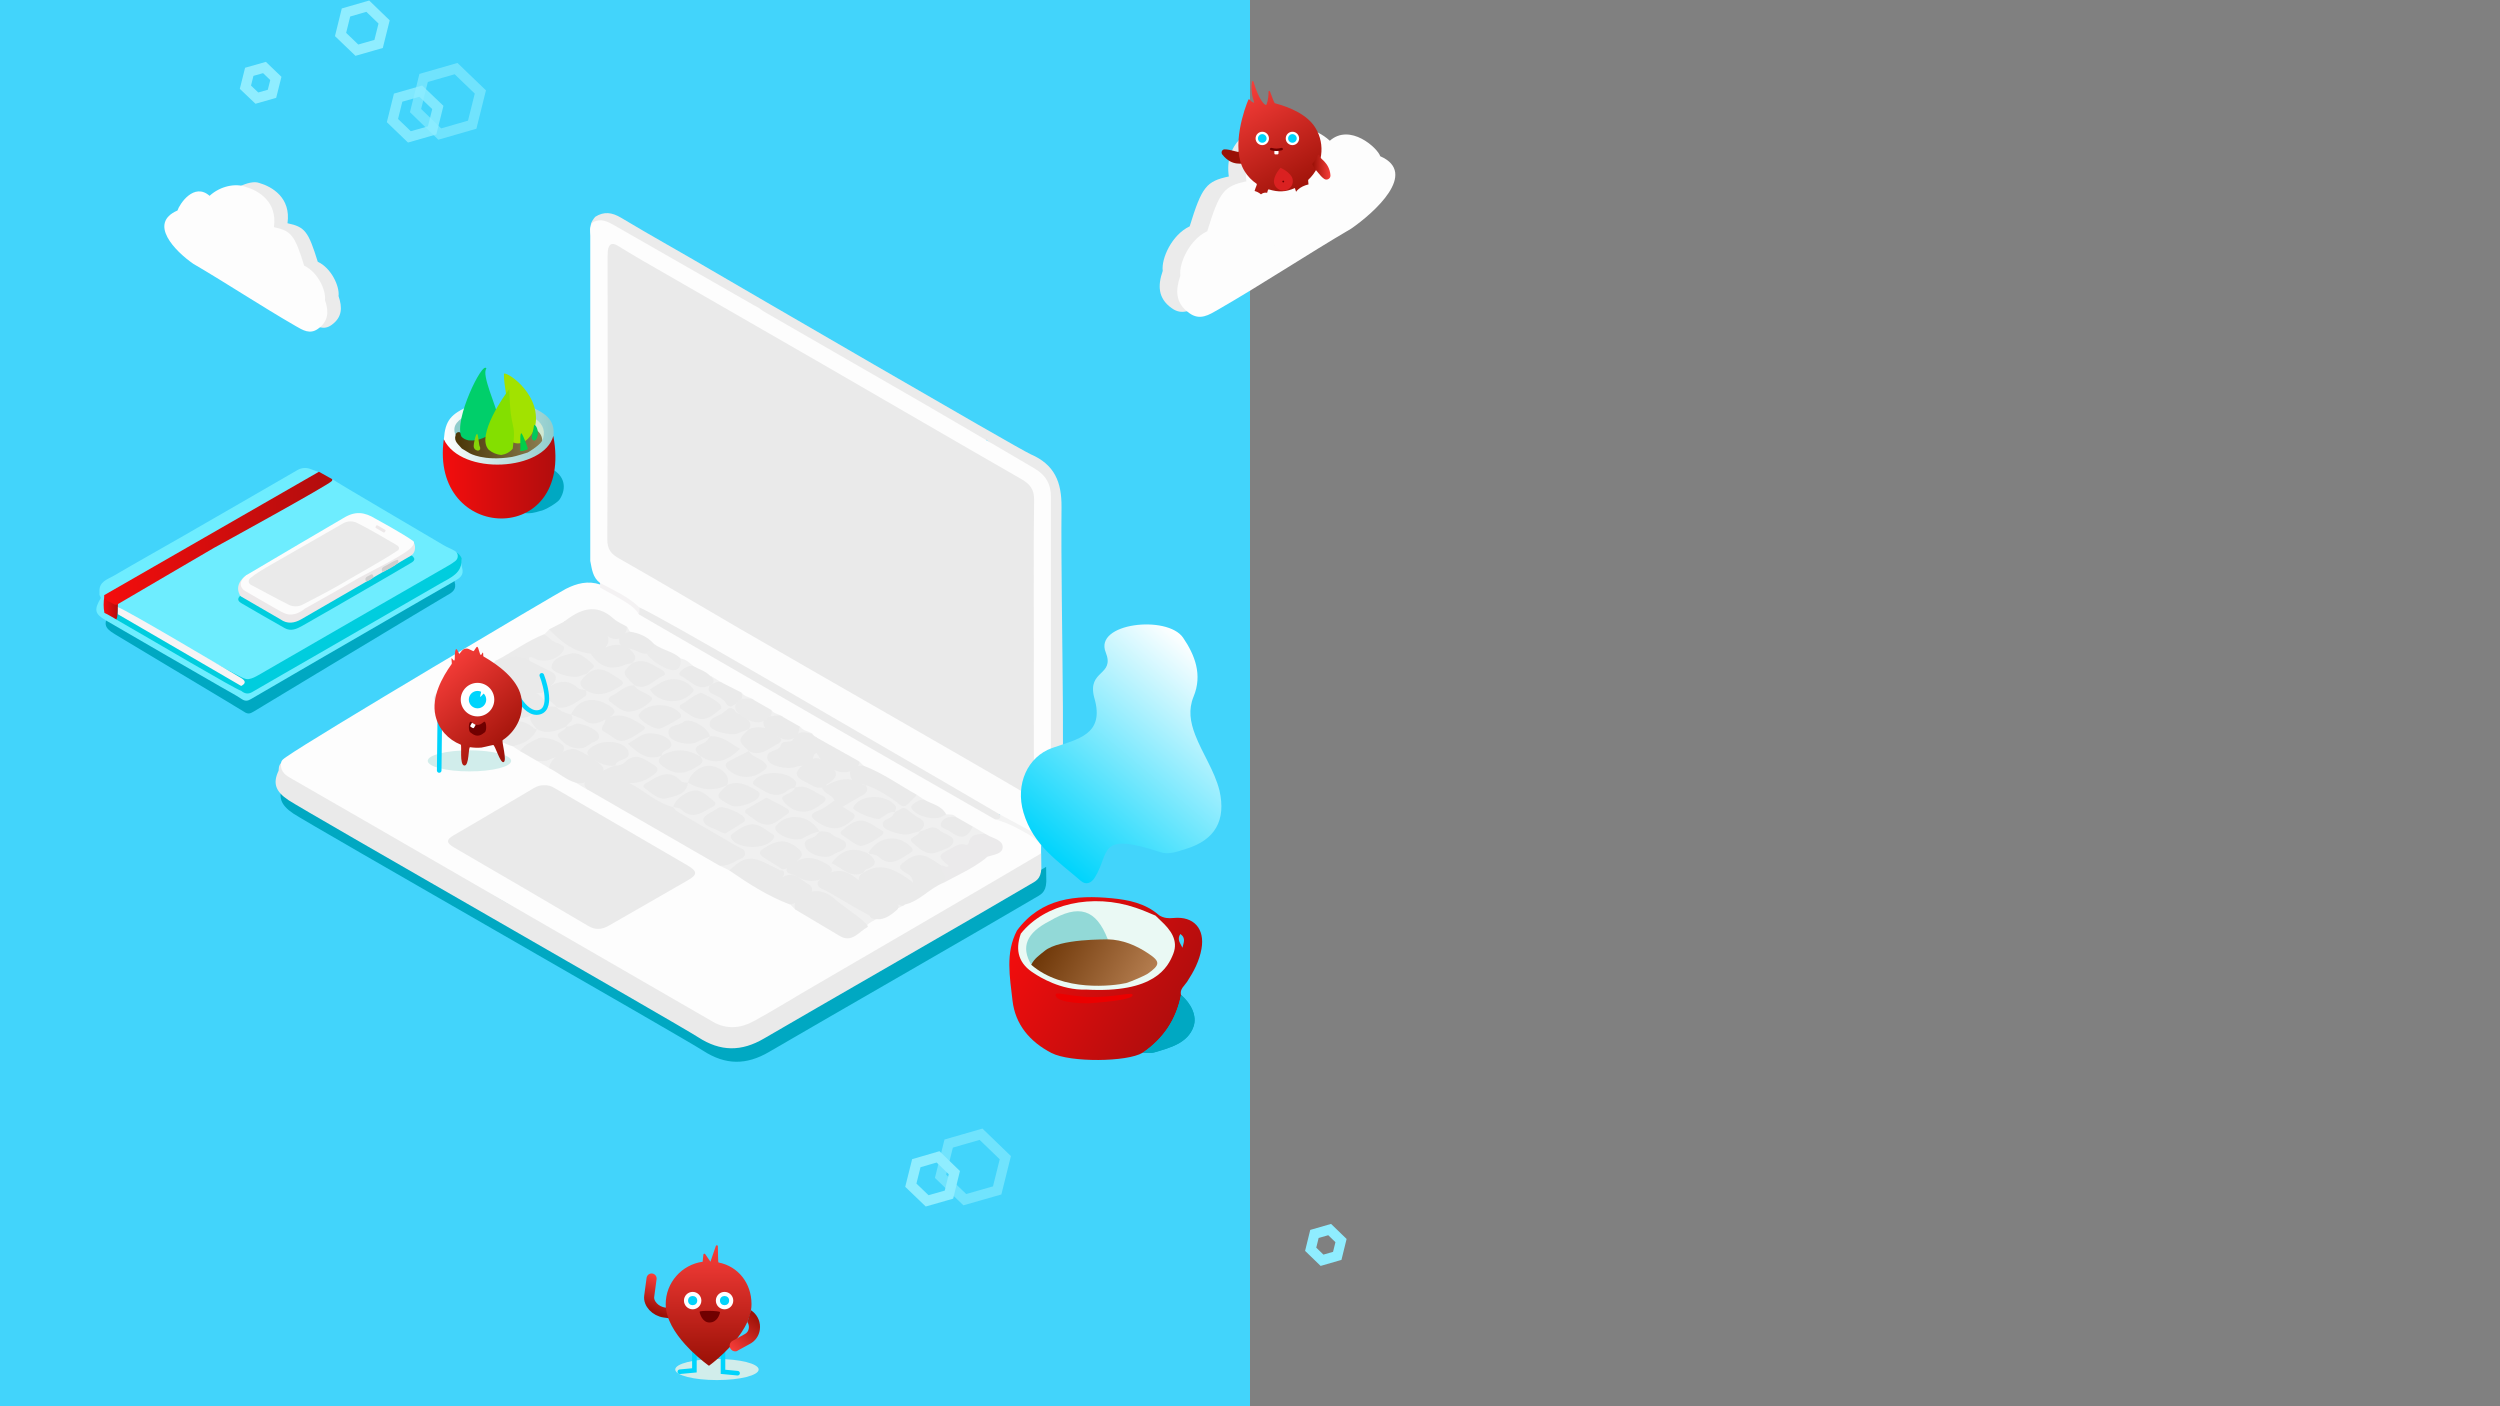 <?xml version="1.0" encoding="UTF-8" standalone="no"?>
<!-- Created with Inkscape (http://www.inkscape.org/) -->

<svg
   width="1920"
   height="1080"
   viewBox="0 0 1920 1080"
   version="1.1"
   id="svg1"
   xml:space="preserve"
   inkscape:version="1.3.2 (091e20ef0f, 2023-11-25, custom)"
   sodipodi:docname="title.svg"
   xmlns:inkscape="http://www.inkscape.org/namespaces/inkscape"
   xmlns:sodipodi="http://sodipodi.sourceforge.net/DTD/sodipodi-0.dtd"
   xmlns="http://www.w3.org/2000/svg"
   xmlns:svg="http://www.w3.org/2000/svg"><rect x="0" y="0" width="1920" height="1080" fill="#808080" stroke="none"/><sodipodi:namedview
     id="namedview1"
     pagecolor="#ffffff"
     bordercolor="#111111"
     borderopacity="1"
     inkscape:showpageshadow="0"
     inkscape:pageopacity="0"
     inkscape:pagecheckerboard="1"
     inkscape:deskcolor="#d1d1d1"
     inkscape:document-units="px"
     inkscape:zoom="0.30903185"
     inkscape:cx="815.44993"
     inkscape:cy="482.15095"
     inkscape:window-width="1916"
     inkscape:window-height="1150"
     inkscape:window-x="0"
     inkscape:window-y="0"
     inkscape:window-maximized="1"
     inkscape:current-layer="layer1" /><defs
     id="defs1"><style
       id="style1">.cls-1{fill:none;stroke:#b0edff;stroke-miterlimit:10;stroke-width:11px;}</style></defs><g
     inkscape:label="Layer 1"
     inkscape:groupmode="layer"
     id="layer1"><rect
       style="fill:#42d4fb;fill-opacity:1;stroke:none;stroke-width:91.729;stroke-opacity:0.734"
       id="rect1"
       width="960"
       height="1080"
       x="0"
       y="0" /><g
       id="g1"
       transform="matrix(0.704,0,0,0.704,-15.33,-4.974)"><rect
         class="st0"
         width="1573"
         height="1521"
         id="rect1-3"
         x="0"
         y="0" /><g
         id="g80">
	<path
   class="st1"
   d="m 1163,952.7 c -32.2,19.2 -196.3,114.9 -246,143.7 -22.6,13 -44.7,26.9 -67.6,39.4 -14.2,7.8 -29.7,9.2 -44.4,0.7 C 761.7,1111.7 380.8,891.4 343.2,870 c -6.6,-3.8 -10.1,-8.1 -9.5,-15.6 -2.5,2.2 -2.3,5.2 -2.6,8.1 -6.4,13.5 -3.7,22.5 10.7,32.1 17.6,11.8 426.4,245.2 447,258.7 24.5,15.9 47.3,15.8 72,1.3 50.4,-29.5 243.8,-140.5 289.4,-167.6 6.5,-3.9 12.5,-5.6 13,-18.2 0,-5.4 -0.1,-10.8 -0.2,-16.1 z"
   id="path1" />
	<path
   class="st2"
   d="m 334.1,832.8 c -2.5,1.8 -5.3,3.3 -5.8,6.8 -4.2,10.5 1.2,16.5 9.6,21.5 48,28.3 96.6,55.7 144.7,83.9 35.9,21 75.9,34.7 109.6,59.2 46.7,33.9 98.5,59.2 147.5,89.2 17.4,10.6 35.2,20.4 52.9,30.5 19.5,11.1 38.8,10.3 58,-1 61,-35.9 122.4,-71.2 183.8,-106.5 35.7,-20.5 71.2,-41.3 106.9,-61.7 7.2,-4.1 13,-9 16.2,-16.6 0,-2.7 0,-5.3 0,-8 -0.5,-7.7 -4.7,-12.1 -11.4,-15.9 -11.9,-6.8 -23.7,-13.6 -37.2,-16.8 C 1050.7,864.5 993,830.5 935,797 885.8,768.6 836.5,740.4 787.3,712 c -21.7,-12.5 -43.9,-24.3 -64.8,-38.3 -12.8,-13.6 -28.7,-22.2 -45.8,-28.9 -13.4,-4.6 -25.7,-1.4 -37.7,4.7 -9.7,5 -274.6,161.8 -304.9,183.3 z"
   id="path2" />
	<path
   class="st3"
   d="m 1065.8,935.4 c 13.2,-1.8 21.4,-10.9 30.7,-18.7 -4.4,-2.6 -8.9,-5.3 -13.3,-7.9 -2.9,2 -6.3,3.2 -9.6,4.3 -6.2,2.1 -12.1,-0.3 -15.2,-5.2 -3.6,-5.6 5.8,-5.3 6.2,-9.7 -2.9,-3.3 -6.9,-2.5 -10.6,-2.7 -4.3,-2.8 -8.4,0 -12.6,0.6 -6.3,0.8 -11.2,-2.5 -14.9,-6.7 -3.9,-4.4 3.4,-6.1 3.7,-9.8 -2.7,-1.8 -5.3,-3.5 -8,-5.3 -6.6,0.7 -11.5,3.5 -13.7,10.1 -0.1,0.2 -0.1,0.5 -0.1,0.7 -1.5,-5.4 -7.8,-8.5 -12.1,-11.4 -3.6,-2.4 -7.2,-3.2 -9.2,-9.3 -2.4,-7.5 -12.1,-3.8 -19,-3.1 -0.9,0.4 -1.6,0.8 -2.3,1.4 -0.8,-1.1 -1.6,-2.4 -2.7,-3.1 -13.7,-9.6 -13.7,-9.5 0.7,-17.3 -1.8,-1.8 -3.6,-3.5 -5.3,-5.3 -5.3,9.4 -12,12.9 -22.2,6.7 -3.6,-2.2 -8.2,-2.8 -12.3,-4.1 -1.1,-1.8 -3.6,-4 -3.1,-5.3 3.3,-10.4 -3.7,-5.5 -7.5,-5.3 -10.9,-5.5 -6.5,4.2 -8,8 6.4,-0.7 12.5,1.1 18.6,2.6 5,8.3 -1.5,16.8 0.3,25.1 2,1.1 4.2,1.7 6.3,0.9 9.2,-3.5 18.3,-4.5 27.6,0 1.9,0.9 3.9,0.8 5.8,-0.2 -4.2,6.7 -11.8,9.2 -17.9,13.5 -4,2.7 -8.4,4.9 -5.5,11.5 4.2,9.3 -0.6,16 -10.7,15.1 -4.9,-0.4 -10.5,-1.9 -12,-6.9 -1.4,-4.6 4.3,-5.8 7.4,-8 13.6,-9.5 13.7,-13 -0.1,-22.9 -1.8,-1.3 -3.4,-2.9 -5.3,-4 -3,-1.8 -6.3,-2.8 -9.5,-4 -8.6,-3.1 -13.3,-8.8 -12.7,-18.2 -2.5,-2.2 -5.6,-2.7 -8.5,-1.7 -7.7,2.6 -15.2,1.8 -20.1,-4.5 -4.9,-6.3 6.7,-8 5.5,-13.9 -0.1,-0.3 -0.2,-0.6 -0.3,-0.9 7.1,-4.7 13.3,2.2 20.6,3.2 -6.2,-12.9 -3.8,-15.4 13.3,-15.9 -4,-3.4 -10.2,-3 -13.3,-8 -3.5,10.8 -10.9,12 -20.3,8.4 -4.8,-1.9 -9.5,-3.8 -14.2,-5.7 -0.2,0.5 -0.5,1.1 -0.7,1.6 0.3,7 8,8.2 10.8,13.2 -10.9,0.6 -20.4,6.8 -31,8.6 -2.8,6.3 2.3,8.8 6,11.5 7.6,5.4 3.5,8.1 -2,11 -4.6,2.4 -9.2,2.8 -13.9,0.3 -2.7,-1.4 -6.3,-2.4 -6.7,-5.8 -0.3,-3.7 3.5,-4.6 6,-6.1 4.2,-2.4 8.5,-4.7 10,-9.9 -1.2,-7.7 -4.4,-15.6 1.2,-23 -0.1,-0.3 -0.2,-0.6 -0.3,-0.9 6.8,4.1 13.7,4 20.5,-0.4 0,0 0,0 0,0 -3.5,-4.4 -4.5,-7.9 2.2,-10.6 4.5,-1.8 8.9,-3 13.7,-2.7 -4,-3.4 -10.2,-3.1 -13.3,-8 -6.8,17.9 -18.8,7.5 -29.2,5.3 -0.3,0.5 -0.6,1 -0.8,1.6 -0.3,5.2 2.7,9 5.3,12.9 -0.1,0 -0.1,-0.1 -0.2,-0.1 -5,-1.9 -9.3,0.6 -13.8,2.1 -4.3,1.5 -8.3,1.3 -12.5,-0.7 -7.4,-3.5 -9.7,-7.1 -1.4,-12.3 2.6,-1.6 4.8,-3.7 6.2,-6.5 0.3,-0.8 0.6,-1.5 0.7,-2.3 1,0 1.9,0 2.9,0 0.2,1 0.5,1.9 1,2.8 3.5,4.5 7.4,6.7 12.6,2.5 -0.7,-4.2 -9,-5 -5.8,-10.2 3.5,-5.7 10.1,-5.9 16.4,-5.7 -4,-3.4 -10.2,-3.1 -13.3,-7.9 -0.3,7 -6.8,9.1 -10.6,13.2 0,0 0,0 0,0 -1,0 -2,0 -3,0 -0.1,-0.5 -0.1,-1.1 -0.2,-1.6 -3.1,-10.2 -14.6,-11.9 -20.1,-19.7 4.3,-0.9 8.5,-1.7 12.8,-2.6 -4.4,-2.7 -8.9,-5.3 -13.3,-8 2.1,3.4 2.2,6.8 0.2,10.2 -0.1,-0.2 -0.3,-0.4 -0.4,-0.6 -4.5,-2.7 -9.9,-2.1 -14.7,-4.4 -8.2,-3.9 -11.1,-8.5 -3.8,-15.8 -4,-3.4 -7.8,-7.2 -13.3,-8 -6.7,8.1 -13.9,7.5 -21.9,1.8 -4.7,-3.3 -8.8,-7.4 -13.9,-10.2 -5.8,-2.2 -11.4,-5.3 -18,-4.2 -0.9,0.4 -1.7,0.9 -2.3,1.7 -7.7,-6.1 -11.4,-12.3 0.3,-18.4 -0.9,-1.8 -1.8,-3.5 -2.7,-5.3 -5.3,9.9 -12.9,12.5 -22.8,7.1 -9,-4.9 -17.9,-10.1 -28,-15.8 0.8,7 7.3,6.9 8.3,11.4 7.3,1.8 17.1,3.9 18.8,10.1 2,7.3 -9.4,8.4 -13.9,13.3 -0.3,0.4 -0.6,0.8 -0.9,1.2 -0.6,-0.4 -1.2,-0.8 -1.9,-1.1 -16.8,-4.2 -28.5,-18 -44.7,-23.4 -1.8,1.8 -3.6,3.5 -5.3,5.3 -1.4,9.8 9.9,9.9 13.1,16.8 -6.3,6.4 -13.5,7.3 -21.8,5.7 -5.4,-1.1 -12.8,-2.9 -9.6,7.6 5.1,7 13.1,9.7 20.4,13.1 5.7,2.6 6.4,6 4.7,11.1 0.1,0.6 0.4,1.1 0.7,1.6 -13.8,8.3 -26.6,2.9 -39.5,-2.9 -6.9,-9 -18.1,-11.9 -26.6,-18.6 -2.9,0 -5.8,0.1 -7.9,2.7 12.6,2.9 21.6,13.8 34.5,15.9 6.6,8.8 18.1,10.5 26,17.8 4.6,4.3 3.6,5.7 -0.5,8.6 -10.7,7.5 -20.5,12.2 -33.4,2.5 -11.5,-8.6 -25.4,-14.1 -37.9,-21.6 -4.3,-2.6 -11.9,-4.4 -7.3,-12.6 -4.4,2.7 -8.8,5.3 -13.3,8 1.9,3.1 4.5,5.2 7.5,7.2 12.1,8.1 12.1,8.1 -1,16 -2.6,1.6 -5.5,2.9 -6.6,6 6.1,2.3 9.1,9.4 16,10.6 9.2,-15.7 17.6,-17.7 32.9,-7.5 -1.6,6.8 -13.1,6.3 -11.6,15.5 0.9,0.9 1.8,1.8 2.7,2.7 1.2,0.5 2.8,1.4 3.7,0.9 14.6,-9 29.4,-7.4 44.5,-1.9 -8.3,5.4 -18.4,8.2 -24.3,17 2.7,1.8 5.4,3.5 8,5.3 5.6,-1.1 10.9,-3.1 15.8,-6.2 3.3,-2.1 7.1,-4 11.1,-3.5 4.8,0.6 10.8,2 11.9,6.8 1.2,5.3 -5.2,6 -8.9,7.7 -3.9,1.8 -8.8,1.6 -11.3,5.9 4.4,2.6 8.9,5.3 13.3,7.9 12.1,-16.2 24.6,-18.9 41.2,-8.8 5.2,3.2 11.1,5.3 15.7,11.2 -9.1,5.2 -16.9,12.2 -27.7,13.6 4.4,2.7 8.9,5.3 13.3,8 -3.8,-6.4 1,-8.2 5.4,-10.8 8.1,-4.7 18.3,-6.5 23.6,-15.4 0.3,0.4 0.6,0.8 1.1,1.1 5.1,2.5 9.4,0.1 13.8,-2.1 2.8,-1.3 5.5,-3.5 8.6,-3.1 5.7,0.7 12.9,1.8 13.8,8 0.8,5.4 -6.5,6 -10.7,7.9 -4.4,2 -12.3,-1.6 -13.1,5.8 -0.7,6.6 5.9,9.3 10.9,12 8.2,4.4 15.4,10.4 24,14.1 4.7,2.1 9.6,5.1 15,1.9 0.3,-0.3 0.5,-0.6 0.8,-0.9 -2,8.8 5.5,11.2 10.7,14.2 17,9.6 33.1,20.6 50.4,29.6 3,1.6 7.5,2.6 7.6,6.6 0.1,4.1 -4.5,4.8 -7.6,6.4 -3.8,2 -8.6,2.7 -10.8,7.1 3.6,1.7 7.2,3.5 10.7,5.2 24,-5.3 24,-5.3 49.5,1.1 1.3,0.3 6,1.9 10.1,3 -0.4,0.4 -0.8,0.8 -1.2,1.2 -4.6,2.4 -9.2,4.7 -13.8,7.1 9,1.5 16.6,-8.6 25.3,-2.3 6.5,4.7 18.4,4.1 17.8,16.5 -8.2,1.3 -15.6,4.2 -21.3,10.7 1.8,1.8 3.5,3.5 5.3,5.3 2,-8.6 12.4,-8.8 15.9,-15.9 14.6,-3 48.4,31.2 61.3,34.4 0.2,-4.5 39.7,-21.9 42.4,-23.7 -13.9,-7.5 -27.8,-14.8 -41.6,-22.5 -4.7,-2.6 -6.7,-6.5 -3.8,-11.6 0.3,0.5 0.8,0.9 1.3,1.3 0.4,0.2 0.9,0.6 1.2,0.5 15.7,-6.1 29.7,-2.1 43,7 2.9,2 7,2.2 9.8,-0.8 2.8,-3 0.1,-5.5 -1.4,-8.2 -1.6,-3 -8.3,-4.8 -3.4,-9.3 4.2,-3.8 9.4,-6.8 15.7,-4.3 6.2,2.4 11.7,6.2 17.9,8.6 7.2,1.5 15.9,4.9 10.1,-8.8 -3.6,-8.2 3.8,-10 8,-10.6 z M 633,732.2 c 0.7,-5.4 9,-7.5 15.5,-6.5 8.8,1.4 13.6,7.1 14.8,15.8 5.1,4.6 11.2,-0.4 16.4,1.8 4.3,1.9 10.9,3.3 10.9,8.2 0,5.3 -6.9,5.6 -11.3,7.1 -5.9,2.1 -12,-3.4 -18,0.3 -0.4,0.4 -0.8,0.8 -1.2,1.2 1.3,-6.4 4.1,-12.6 2.8,-19.3 -5.5,-4.2 -11,0.7 -16.4,0 -5.7,-0.7 -14.4,-1.5 -13.5,-8.6 z m -9.7,23 c 0.3,0.4 0.7,0.7 1.1,1 9.4,0.4 18.9,0 27.3,5.6 2,1.3 4.5,1.4 6.8,0.1 -8.3,7.4 -18.9,10.6 -28.9,14.7 -0.3,0.3 -0.6,0.6 -0.8,0.9 -0.1,-7.8 -8.5,-13.8 -5.5,-22.3 z m -14.7,47 c 0,0 0.1,-0.1 0.1,-0.1 -3.5,-10.4 1,-16.1 11,-18.7 3,-0.8 6.1,-1.6 8.4,-3.9 0,0.2 -0.1,0.4 -0.1,0.7 3.2,7.2 8.4,10 16,7.4 0.4,-0.4 0.7,-0.7 1.1,-1 -2.8,3.7 -6.8,6.6 -6.8,12 0.1,0.4 0.3,0.9 0.4,1.2 -10.3,-2.5 -20.2,-0.6 -30.1,2.4 z m 56.5,15.7 c -2.1,-1 -4.4,-0.5 -6.7,-0.4 -15.1,0.8 -19.3,-2.8 -19,-16.9 0.3,0.3 0.5,0.6 0.9,0.8 4.2,2.2 8.6,0.2 12.9,0.4 10.7,0.6 14.5,5.8 11.9,16.1 z m 26.4,22.9 c 0,0.1 0.1,0.2 0.1,0.4 -2.4,-2.7 -5.8,-3.6 -9.2,-4.6 -7.3,-2.2 -12.6,-6 -13.6,-13.8 11,-0.7 22.8,-6.3 31.8,5.6 -2.2,4.9 -8.7,6.4 -9.1,12.4 z m 19.9,-36.2 c -5.7,3.8 -11.4,6.8 -18.2,2.2 -3.2,-2.2 -7.6,-3.5 -7.4,-8.3 0.4,-8.5 -4.1,-9.8 -10.9,-7.9 -5.4,1.5 -10.4,0.4 -15.2,-2.3 -4.1,-2.4 -8.2,-5.2 -13.1,-3.2 5.2,-4 11.5,-6.4 17.5,-8.7 10.1,-3.9 18.8,1.8 21.3,13.2 2.7,6.4 7.8,4 12.4,3.5 6.3,-0.7 11,2.6 15.3,6.4 2.5,2.1 0.1,3.9 -1.7,5.1 z m 4.6,-28.7 c -4.2,1.7 -8.4,2.8 -12.7,0.6 -3.1,-1.6 -7.4,-2.4 -7.6,-6.4 -0.2,-3.4 3.7,-4.5 6.2,-6.1 4,-2.7 8.9,-4 11.5,-8.6 0.1,-0.1 0.2,-0.3 0.4,-0.4 -1.9,4.5 1.4,7.1 4.4,9 9.2,5.9 4.8,9 -2.2,11.9 z m 16,-29.1 c -5.5,3.8 -12.5,3.2 -17.7,7.2 0.4,-0.8 0.6,-1.6 0.2,-2.1 -6.3,-6.4 -4.5,-13.9 -3.4,-21.4 -1.9,-2.1 -4.7,-3.2 -7.1,-2.1 -13.1,6.2 -22.8,0 -32.3,-7.1 11.9,-3.1 24,-5 36.2,-6.5 -0.1,0.1 -0.1,0.1 -0.2,0.2 -0.1,5.9 0.8,11.6 4.2,16.6 6.2,3.6 13.7,1 20,5.1 6.3,4.1 5.6,6.2 0.1,10.1 z M 791.6,885 c -3.7,3.3 -8,5.6 -13.1,5.4 -3.6,-0.1 -6.6,-2.2 -9.9,-3.5 -3.7,-1.5 -7.5,-3.3 -11.1,-0.5 5.4,-5.3 12.7,-7.4 19.4,-10.3 5.6,-2.5 10.2,0.7 14.2,4.4 1.4,1.2 2.1,3 0.5,4.5 z m 100.2,73.7 c -3,-1.2 -6,-2.3 -9.2,-1.8 -0.1,-0.5 -0.2,-1 -0.2,-1.3 -0.8,-6.1 -13.5,-9.9 -17.9,-12.5 -7.4,-4.6 -4.8,-7.6 1.2,-10.7 11.4,-6 21.5,-0.7 26,13.9 11,2 22,4.2 32.9,7 -11.3,11.6 -16.1,12.1 -32.8,5.4 z M 996,891.2 c -3.1,-1.7 -6.5,-0.4 -9.9,0.9 -13.1,5 -13.1,5 -23.9,-4.2 8.6,-11.1 15,-12.5 33.8,3.3 z m -33.4,66.9 c 0.1,0.4 0.2,0.7 0.4,1 -9.7,-2.7 -18.1,-9.4 -28.3,-10.5 8,-6.8 16.4,-12.2 28.2,-8.1 2,0.7 4.3,-0.3 5.8,-2.1 0.3,-0.3 0.7,-0.6 1.1,-0.9 -0.4,7.6 -4,14.1 -7.2,20.6 z M 984.8,939 c -4.1,-2.2 -8.5,-4.6 -13.3,-2.7 5.2,-3.6 11.3,-5.5 16.8,-8.5 7.8,-4.2 14,0.8 20.7,6 -7.6,7.3 -14.8,10.3 -24.2,5.2 z m 63.3,-9.7 c -12.7,7 -23.3,0.2 -23.4,-15.2 -3.1,-3.5 -7.1,-3.1 -11,-2 -5.9,1.7 -11.2,1 -16.3,-2.3 -8.8,-5.8 2.6,-9.4 1.5,-14.3 -0.2,-0.8 -0.2,-1.6 -0.6,-2.3 0.3,0.2 0.5,0.5 0.8,0.7 2.3,0.7 7.3,-0.1 10.3,-1.6 4.5,7.9 15.8,11.2 15.6,22.4 7.3,4.3 16.3,-1.5 23.8,4.6 5.6,4.6 5.2,6.7 -0.7,10 z"
   id="path3" />
	<path
   class="st4"
   d="m 1157.6,938 c -32.2,19.2 -196.3,114.9 -246,143.7 -22.6,13 -44.7,26.9 -67.6,39.4 -14.2,7.8 -29.7,9.2 -44.4,0.7 C 756.3,1097 375.4,876.7 337.8,855.3 c -6.6,-3.8 -10.1,-8.1 -9.5,-15.6 -2.5,2.2 -2.3,5.2 -2.6,8.1 -6.4,13.5 -3.7,22.5 10.7,32.1 17.6,11.8 426.4,245.2 447,258.7 24.5,15.9 47.3,15.8 72,1.3 47.7,-27.9 241.1,-138.9 289.4,-167.6 6.5,-3.9 12.5,-5.6 13,-18.2 0,-5.4 -0.1,-10.8 -0.2,-16.1 z"
   id="path4" />
	<path
   class="st5"
   d="m 1162.9,922.1 c 0,-0.9 0,-1.8 0,-2.7 -14.9,-11.3 -30,-22.1 -48.9,-25.6 -1.5,3.1 -4.5,4.7 -6.9,7 13.5,3.7 25.6,10 37.6,17.1 5.4,3.3 9.8,6.9 13,12.1 0,-3.7 1.7,-6.4 5.2,-7.9 z"
   id="path5" />
	<path
   class="st6"
   d="m 1146.1,502.6 c -12.5,-5.4 -329.7,-190 -347,-200.1 -33.1,-19.5 -66.8,-38.1 -99.8,-57.9 -9.9,-5.9 -18.6,-7.1 -28.2,-1 -1.7,2 -5.5,6.9 -4.7,10 54,21.6 102.3,51.7 153.2,78.9 7.7,4.1 14.7,10.2 24.4,9.2 0.3,-0.1 0.5,-0.2 0.7,-0.3 0.8,1.4 2,2.1 3.8,1.6 -0.1,0.2 -0.1,0.4 -0.2,0.6 1.4,7.1 7.5,9.5 12.7,12.6 73,42.6 146.5,84.5 219.8,126.7 5.3,3 10.6,8.1 17.4,3.9 -0.1,1.6 25.6,23.2 39.2,30.1 19.2,9.8 25.6,23.7 25.5,44.8 -0.7,110.3 -0.4,220.6 -0.3,330.8 0,8.4 -0.3,16.8 -1.3,25.2 0,1.7 0.5,3.2 1.6,4.5 4.3,-1.6 8.6,-1.9 12.8,-5.5 10.7,-9 2.9,-241.8 4.1,-356 0.3,-28 -7.7,-46.9 -33.7,-58.1 z"
   id="path6" />
	<path
   class="st4"
   d="m 615.1,863.7 c -4.1,-0.2 -7.8,1.3 -11.3,3.3 -28.9,17 -57.7,34.3 -86.8,51.1 -8.9,5.1 -8.4,8.5 0.1,13.5 48.9,28.3 97.7,56.9 146.4,85.6 7.9,4.7 15,4 22.4,-0.3 28.7,-16.5 57.4,-33 86.2,-49.5 10.6,-6.1 10.8,-9.7 -0.2,-16.2 -48.4,-28.3 -97,-56.4 -145.5,-84.6 -3.4,-2.1 -7.2,-3.2 -11.3,-2.9 z"
   id="path7" />
	<path
   class="st6"
   d="m 1107,900.8 c 3.4,-0.2 7.6,0.5 5.4,-5.4 -0.7,-7.4 -6.8,-9.9 -12.1,-12.9 -97.8,-56.2 -195,-113.1 -292.9,-169 C 783.6,700 760,686 736.2,672.4 c -5.4,-3.1 -11.1,-8.2 -18,-2.5 -0.3,2.7 -1.1,5.4 1,7.7 66.5,38.5 132.9,77 199.5,115.3 62.6,36.1 125.5,72 188.3,107.9 z"
   id="path8" />
	<path
   class="st7"
   d="m 719.1,677.6 c 0,-2.7 0.5,-8.9 0.4,-9.2 -4,-12.1 -30.6,-27.6 -43.1,-25.3 0,1.7 0,3.4 0,5 10.4,5.7 20.9,11.1 30.8,17.7 4.9,3.3 8.9,6.9 11.9,11.8 z"
   id="path9" />
	<path
   class="st2"
   d="m 676.4,643.1 c 14.8,7.9 30.4,14.6 42.7,26.5 26.7,11.8 212.1,120.8 280.1,160 37.8,21.8 75.5,43.9 113.2,65.9 11.5,6.2 23,12.5 34.5,18.6 5,2.6 9.9,5.7 16,5.4 5.8,-3.1 5.3,-8.6 5.3,-13.9 0,-119 0,-237.9 0,-356.9 0,-13.4 -5.3,-23.1 -17.4,-30.3 -17.5,-10.3 -97.9,-57.5 -120.8,-70.7 -58.5,-33.6 -116.9,-67.3 -175.3,-101 -1.9,-1.1 -3.5,-2.6 -5.3,-3.9 -1.8,-0.9 -3.5,-1.9 -5.3,-2.8 -50.7,-29 -101.3,-58 -152,-87 -7.5,-4.3 -14.9,-8.2 -23.6,-3.4 -4.4,4.4 -2.8,10 -2.8,15.1 -0.1,118.1 0,236.2 0,354.3 1.8,8.9 2.6,18.1 10.7,24.1 z"
   id="path10" />
	<g
   id="g79">
		<path
   class="st4"
   d="m 915.7,914.1 c -10.2,-17.7 -34.3,-21.2 -46.8,-6.9 -1.7,1.9 -2.1,3.4 -0.6,5.8 4.5,7.4 22.8,12.7 30.4,8 5.4,-3.4 11,-5.6 17,-6.9 z"
   id="path11" />
		<path
   class="st4"
   d="m 998.1,892.9 c 0.4,-2.1 1.8,-4.9 0.9,-6.2 -8.6,-12.9 -35.7,-13.7 -44.8,-1.5 -0.8,1 -1.7,2.3 -1.6,3.4 0.4,4 25.1,13.7 29,11.6 5.3,-2.9 9.6,-8 16.5,-7.3 0,-0.1 0,0 0,0 z"
   id="path12" />
		<path
   class="st4"
   d="m 960.5,930 c 9.3,-1.4 16.2,-7 23.5,-11.9 1.7,-1.1 2.2,-3.6 0.6,-4.5 -7.6,-4.3 -15.2,-10.9 -23.1,-11.3 -7.4,-0.4 -15.4,5.6 -21.7,11.2 -1.5,1.3 -1.2,3.4 0.6,4.5 6.7,4.1 12.4,9.9 20.1,12 z"
   id="path13" />
		<path
   class="st4"
   d="m 838.7,826.4 c -7.1,3.6 -14.3,7 -21.3,10.8 -5.2,2.9 -5.3,6.1 -0.5,10.2 11.4,9.7 26.9,9.6 38.7,-0.3 4.8,-4 2.6,-6.1 -1,-9.2 -5,-4.3 -12.5,-5.1 -15.9,-11.5 z"
   id="path14" />
		<path
   class="st4"
   d="m 968.9,938 c 3.8,1.1 8.6,1.2 11.2,3.6 13.1,12.3 23.3,2.6 34.1,-3.7 3.1,-1.8 4.6,-3.7 1.2,-7.1 -14.3,-14.5 -36.4,-11.2 -46.5,7.2 z"
   id="path15" />
		<path
   class="st4"
   d="m 889.2,866.3 c 0.4,-2.1 1.8,-4.9 0.9,-6.2 -8.3,-12.4 -36.2,-13.1 -45.7,-1.6 -2.6,3.1 -0.7,4.7 1.8,6.1 11.2,6.3 22.1,15.8 35.6,4.2 1.8,-1.6 4.9,-1.7 7.4,-2.5 z"
   id="path16" />
		<path
   class="st4"
   d="m 756.3,887.5 c 2.9,0.8 6.7,0.6 8.6,2.5 12.6,12.4 23.2,3 34.1,-2.7 2.4,-1.2 5,-3.7 1.9,-6 -5.6,-4.1 -10.3,-9.9 -17.4,-11.6 -9.3,-2.3 -25.8,8.7 -27.2,17.8 z"
   id="path17" />
		<path
   class="st4"
   d="m 658,791.9 c 8.8,-11 19.4,-2.5 29.2,-2.7 5.9,-4 7.2,-7.2 -0.1,-11.9 -17.5,-11.4 -34.2,-8.1 -42.4,9.2 0,0 0,0 0,0 4.4,1.8 8.9,3.6 13.3,5.4 z"
   id="path18" />
		<path
   class="st4"
   d="m 785.5,831.7 c 16.4,11 30.2,5.5 43.5,-7.8 -10.5,-5.7 -19.4,-14.8 -32.8,-13.5 v 0 c -1.9,3.6 -4.6,6.7 -8.4,8 -9,3.3 -9,7.6 -2.3,13.3 z"
   id="path19" />
		<path
   class="st4"
   d="m 814.8,863.6 c -13,12.4 -12.9,13.1 4.5,22.2 7,3.7 28,-3.4 30.7,-10.3 1.6,-4.1 -1.7,-5.4 -4.2,-6.9 -9.7,-5.8 -19.6,-10.2 -31,-5 z"
   id="path20" />
		<path
   class="st4"
   d="m 929,948.7 c 11.1,4.9 20.1,16.7 34.5,10.6 1.1,-1.3 1.9,-3.4 3.3,-3.8 12.7,-4.5 11.4,-10.4 2,-17.4 v 0 c -16.2,-7.8 -29.4,-4 -39.8,10.6 z"
   id="path21" />
		<path
   class="st4"
   d="m 814.8,863.6 c 4.5,-8.4 -3.7,-18.5 -16.7,-20.9 -10.4,-1.9 -23.2,7.1 -25.8,18.2 v 0 c 13.7,7.8 27.8,9.9 42.5,2.7 z"
   id="path22" />
		<path
   class="st4"
   d="m 785.5,831.7 c -0.4,0 -1,0.1 -1.3,-0.1 -13.8,-8 -27.5,-7.8 -41.2,0.1 0,0 0,0 0,0 -3.6,4.8 -4,6.9 2.4,11.7 14.4,10.6 25.8,7.5 38.9,-1.4 6.1,-4.1 3.6,-6.6 1.2,-10.3 z"
   id="path23" />
		<path
   class="st4"
   d="m 796.2,810.5 c -1.4,-8.9 -18.7,-19.6 -27.2,-16.9 -0.4,0.1 -0.9,0.3 -1.2,0.6 -5.2,5.4 -18.9,2.5 -16.5,14.2 1.7,8.3 22.1,12.6 30.4,8.3 4.6,-2.5 9.6,-4.2 14.5,-6.2 z"
   id="path24" />
		<path
   class="st4"
   d="m 730.8,759.2 c 1.1,1.6 1.8,2.7 2.6,3.6 11.1,12.3 32.4,12.2 43.5,0 1.9,-2.1 2,-3.3 0.2,-5.4 -8.8,-10.4 -24.2,-12.5 -36.2,-4.6 -3.4,2 -6.6,4.1 -10.1,6.4 z"
   id="path25" />
		<path
   class="st4"
   d="m 772.3,861 c -2.6,-0.5 -6.1,-0.2 -7.5,-1.8 -12.7,-13.7 -24.5,-6.1 -36.4,1.2 -2.4,1.5 -7.3,3.7 -3.3,6.5 7.4,5.3 15.3,13.6 24.6,10.9 8.6,-2.6 20.8,-3.6 22.6,-16.8 z"
   id="path26" />
		<path
   class="st4"
   d="m 881.3,959.3 c 3.6,1.5 7.4,2.6 10.7,4.5 12,7 25.3,5.3 35.2,-4 4,-3.8 1.5,-5.8 -0.8,-8.4 -10.7,-6.8 -21.7,-11.8 -34.5,-5.3 0,0 0,0 0,0 -3.7,3.7 -10.5,3.8 -12.1,10.1 0,1.1 0.6,2.2 1.5,3.1 z"
   id="path27" />
		<path
   class="st4"
   d="m 786.8,762.8 c -9.2,2.6 -15.2,9.6 -23,13.4 -0.5,0.2 -0.7,3.1 -0.1,3.5 7.3,4.8 14.2,11.4 23.1,11.8 8.2,0.4 14.4,-5.9 20.7,-10.6 1.9,-1.4 1,-4.3 -0.7,-5.9 -5.9,-5.6 -13.2,-8.7 -20,-12.2 z"
   id="path28" />
		<path
   class="st4"
   d="m 842.8,906.1 c -8.5,0.8 -15.4,5.4 -22.1,10.6 -2.1,1.6 -2.3,3.5 -0.8,5.7 7.7,11.2 35.9,11.6 44.9,0.7 1.6,-1.9 2.7,-4.4 0.4,-5.6 -7.1,-4.2 -13.1,-10.6 -22.4,-11.4 z"
   id="path29" />
		<path
   class="st4"
   d="m 713.8,754.7 c -10.2,-0.4 -16.5,7.7 -24.8,11.4 -2.5,1.1 -4.8,4.3 -2,6.2 6.8,4.5 13,11.9 21.8,11.1 8.7,-0.8 16.8,-5.3 23.1,-11.6 3.3,-3.4 -0.6,-5.2 -3.2,-6.8 -5,-3.4 -11.7,-4.4 -14.9,-10.3 0,-0.1 0,0 0,0 z"
   id="path30" />
		<path
   class="st4"
   d="m 915.7,914.1 c -1.1,1.4 -2.2,2.7 -3.4,4.1 -3.9,4.6 -16.4,3 -11.5,13.6 3.8,8.2 22.2,12.9 29,8.1 5.3,-3.7 15.1,-4.9 15,-11.2 -0.1,-6.2 -10.2,-7 -15.2,-11.3 -3.8,-3.3 -8.9,-3.5 -13.9,-3.3 z"
   id="path31" />
		<path
   class="st4"
   d="m 743,831.7 c 0.2,-0.4 0.6,-0.7 0.6,-1.2 1,-6.4 14.4,-5.4 9.6,-14.3 -4.3,-7.8 -22.8,-11.6 -30.7,-7.4 -5,2.7 -9.7,5.9 -15.8,9.7 11,10 21,18.6 36.3,13.2 z"
   id="path32" />
		<path
   class="st4"
   d="m 663.3,741.4 c 0.3,-4.2 9.9,-5.5 4.9,-10 -6.9,-6.2 -15.1,-14.1 -25.2,-11 -7.6,2.3 -18.4,4.3 -19.6,14.4 -0.7,5.7 22.4,12.9 30.1,10.1 3.2,-1.2 6.5,-2.4 9.8,-3.5 z"
   id="path33" />
		<path
   class="st4"
   d="m 718.3,787.2 c 0.2,5.6 17.9,16.7 24,14.5 7.4,-2.7 14.1,-7.1 21,-11.1 2.2,-1.3 2,-3.4 0.2,-5.5 -8.9,-10.9 -32.7,-11.8 -42.5,-1.5 -1.2,1.3 -2,2.8 -2.7,3.6 z"
   id="path34" />
		<path
   class="st4"
   d="m 998.1,892.8 c -0.7,1.1 -1.6,2.1 -2.2,3.3 -2.3,5.3 -13.1,3.8 -10.8,12 1.5,5.3 22.3,10.9 28.2,9 3.7,-1.2 7.6,-2 11.4,-3 0,0 0,0 0,0 7.2,-6.1 7.2,-11.1 -1.8,-15.6 -4.2,-2.1 -7.6,-5.5 -11.4,-8.3 -2.7,-2.2 -5.3,-2.2 -8,0 -1.8,0.9 -3.6,1.8 -5.4,2.6 z"
   id="path35" />
		<path
   class="st4"
   d="m 812.9,916.4 c 6.5,-4 13.6,-8.2 20.5,-12.7 0.8,-0.5 1.2,-2.4 0.9,-3.5 -1.2,-5.2 -23.6,-14.9 -28.4,-12 -6.3,3.9 -17,8.7 -16.9,12.9 0.2,7.8 11.3,9 17.8,13 1.6,0.9 3.3,1.3 6.1,2.3 z"
   id="path36" />
		<path
   class="st4"
   d="m 833.4,786.5 c -4.5,0.2 -8.4,-0.8 -10.6,-5.3 -2.7,-2.1 -5.3,-2.4 -8,0 -1.4,1.1 -2.8,2.1 -4.1,3.3 -5.1,4.7 -15.9,4.5 -14.6,14 0.8,6.2 23.4,11.7 30.4,8.7 4,-1.7 8.2,-3.2 12.3,-4.8 5,-7.5 -3.2,-10.7 -5.4,-15.9 z"
   id="path37" />
		<path
   class="st4"
   d="m 639.4,799.8 c -0.6,5.6 -13.3,5.7 -7.7,12.3 6.2,7.4 15.4,13.2 26.5,10.8 2.8,-0.6 5.2,-3 7.8,-4.5 3.7,-2.9 11.6,-2.7 8.6,-10.7 -1.9,-5.2 -20.1,-13.1 -25.2,-10.8 -3.3,1.5 -6.3,3.1 -10,2.9 z"
   id="path38" />
		<path
   class="st4"
   d="m 859.9,802.5 c -7.1,-2.7 -14.2,-2.7 -21.3,0 -12.2,12.1 -12.2,12.1 0,23.9 v 0 c 12.9,6.6 21.8,-3 31.9,-8 3.9,-2.2 5.2,-4.7 0.6,-7.6 -3.9,-2.4 -8.9,-3.5 -11.2,-8.3 z"
   id="path39" />
		<path
   class="st4"
   d="m 891.8,946 c 6,-5.6 7.1,-8.4 -1.3,-14.9 -13.5,-10.4 -23.7,-6 -35.4,1.3 -6.5,4.1 -5,7.2 0.3,10.5 5.9,3.7 11.9,7.4 17.8,11.1 0.9,0.9 2,1.3 3.3,1.3 5.8,-0.7 10.7,-3.1 14.7,-7.5 0.2,-0.6 0.4,-1.2 0.6,-1.8 z"
   id="path40" />
		<path
   class="st4"
   d="m 857.9,877.2 c -7.4,4.2 -14.7,8.2 -21.8,12.5 -1.6,1 -2.2,3.5 -0.6,4.6 7.2,4.9 14,12.2 22.8,12.5 8.9,0.2 15.6,-7.5 23,-12.1 2.3,-1.4 1.1,-4.4 -0.9,-5.5 -7.2,-4.2 -14.6,-7.9 -22.5,-12 z"
   id="path41" />
		<path
   class="st4"
   d="M 663.3,741.4 C 658.1,747 649,752 660.6,760 v 0 c 13.3,8.1 25.1,3.5 36.9,-3.8 4.9,-3 5.3,-5.2 0.1,-8.3 -10.6,-6.5 -20.6,-16.2 -34.3,-6.5 z"
   id="path42" />
		<path
   class="st4"
   d="m 623.5,754.7 c -18.9,12.6 2,16.3 5.3,23.9 12.7,2.6 21.4,-5.6 30.8,-11.6 2.8,-1.8 2.1,-4.4 1.1,-7 0,0 0,0 0,0 -2.9,-0.8 -6.6,-0.6 -8.6,-2.5 -9,-8.4 -18.5,-8.2 -28.6,-2.8 z"
   id="path43" />
		<path
   class="st4"
   d="m 668.6,821.1 c -8.3,5.2 -7.9,9.9 0.6,14.7 7.3,4.2 14.7,7.5 23.4,6.5 0.2,-0.4 0.5,-0.7 0.7,-1.1 2.7,-7 17.8,-4.6 13.7,-15 -3.8,-9.8 -23.6,-12.5 -34.8,-6.9 -1.2,0.6 -2.4,1.2 -3.6,1.8 z"
   id="path44" />
		<path
   class="st4"
   d="m 889.2,866.3 c -0.5,0.7 -1,1.5 -1.5,2.2 -3.2,5.1 -15.6,5.6 -12.1,11.2 4.6,7.5 13.9,13.7 24.5,12.8 7.6,-0.6 13.9,-5.2 19.9,-9.8 3.3,-2.5 3.4,-5.6 -0.3,-7.2 -9.9,-4.2 -18.3,-13.3 -30.5,-9.2 z"
   id="path45" />
		<path
   class="st4"
   d="m 1024.7,914.1 c -0.4,5.6 -13.9,6.5 -7.5,12.2 6.8,6 15.6,14.9 26.7,10.5 6.6,-2.7 17,-5.1 17.9,-11.6 1,-6.7 -10.2,-7.9 -15.1,-12.4 -8.2,-7.5 -14.7,0.7 -22,1.3 z"
   id="path46" />
		<path
   class="st4"
   d="m 708.5,714.8 c -15.7,-10.4 -28.7,0.8 -42.5,5.3 10.6,15.2 22.8,18.8 38.8,11.7 1.9,-0.8 4.2,-0.7 6.3,-1.1 v 0 c 7.7,-6.7 1.5,-11.1 -2.6,-15.9 z"
   id="path47" />
		<path
   class="st4"
   d="m 711.1,730.7 c -10.9,10.5 -10.9,10.5 2.7,23.9 v 0 c 13.8,6.4 21.5,-6.5 31.9,-10.5 3,-1.2 0.9,-4.7 -1.7,-6.1 -10.2,-5.6 -19.9,-13.9 -32.9,-7.3 z"
   id="path48" />
		<path
   class="st4"
   d="m 966.2,863.6 c -0.9,0 -2,0.2 -2.6,-0.2 -13.4,-9.9 -26.7,-6.7 -39.9,0.2 -2.3,-0.3 -4.2,0.4 -5.3,2.7 2.4,6.7 10.8,7.5 13.8,14 -5.6,3.7 -10.6,8.3 -16.5,10.5 -12.1,4.5 -9.9,8.2 -0.8,13.9 13.9,8.8 24.7,8 36.9,-3.4 3.1,-2.9 3.3,-5.1 0,-7.4 -3.2,-2.2 -6.6,-4.1 -10.8,-6.7 7.7,-4.5 14.2,-8.6 21.1,-12.2 5.1,-2.6 7.4,-5.8 4.1,-11.4 z"
   id="path49" />
		<path
   class="st4"
   d="m 658,791.9 c 7.4,6.3 15.2,5.6 24.2,-0.2 0.3,5.6 -8.3,10.6 -0.5,14.1 7.3,3.3 13,12.1 22.2,8.9 6.9,-2.4 13.3,-6.6 19.4,-10.9 4.1,-2.9 0.8,-4.6 -2.1,-6.5 -10.4,-6.7 -20.9,-12.7 -33.9,-8.1 -12.6,-11.4 -24.2,-10.3 -29.3,2.7 z"
   id="path50" />
		<path
   class="st4"
   d="m 918.4,866.3 c 1.8,-0.9 3.5,-1.8 5.3,-2.7 0.1,-0.4 0.1,-1.1 0.3,-1.2 14.5,-7.8 11.2,-15.3 -0.3,-22.7 0,0 0,0 0,0 -5.7,-4.4 -11.4,-8.6 -18.6,-2.6 -2.7,1.8 -5.3,3.5 -8,5.3 -10.3,7.9 -6.5,13 3.1,17.6 5.9,2.8 11,7.5 18.2,6.3 z"
   id="path51" />
		<path
   class="st4"
   d="m 607.5,802.5 c 11.2,6.2 21.5,1.6 31.9,-2.7 1.7,-4.5 10.2,-6.2 5.3,-13.3 v 0 c -6.1,-1.2 -11.5,-3.6 -15.9,-8 -5.4,-1.7 -10.1,-0.4 -15.1,2.1 -16.8,8.5 -17.1,9.2 -6.2,21.9 z"
   id="path52" />
		<path
   class="st4"
   d="m 1064.5,898.2 c -0.9,0 -1.8,0.1 -2.6,0 -5.8,-0.4 -11.7,2 -13.4,6.6 -2.2,6.2 5.7,6.3 9.1,8.9 12.5,9.5 19.2,8 25.5,-4.9 -6.2,-3.5 -12.4,-7.1 -18.6,-10.6 z"
   id="path53" />
		<path
   class="st4"
   d="m 796.2,754.6 c -3.2,5.3 -0.5,8 4.2,10.1 5.6,2.6 11.4,5.1 14.4,11.1 1.5,1.7 3.5,2.1 5.7,1.8 4.4,-4.3 13.7,-5.3 10.2,-15 -7.1,-3.6 -14.1,-7.1 -21.2,-10.7 -5.2,-2.7 -9.1,0.7 -13.3,2.7 z"
   id="path54" />
		<path
   class="st4"
   d="m 554.4,802.5 c 4,-2.7 8.4,-4.9 11.9,-8.1 3.1,-2.8 10.4,-1.2 9.4,-7.2 -0.7,-4.5 -7.1,-4.5 -10.4,-7.2 -11.8,-9.6 -22.1,-3.1 -32.5,2.8 -7.6,4.3 -1.2,7.9 0.3,11.7 7,3 13.1,8.3 21.3,8 z"
   id="path55" />
		<path
   class="st4"
   d="m 910.4,810.4 c 5.3,5.6 5.2,11.9 2.6,18.6 2.8,4.3 4.9,9 8.6,12.7 1,0.8 2.1,1.5 3.3,2 10.7,6 21.3,9.5 31.9,-0.2 2.2,-2 3.4,-3.8 1.3,-6.4 -15.8,-8.9 -31.7,-17.8 -47.7,-26.7 z"
   id="path56" />
		<path
   class="st6"
   d="m 727.1,720.1 c 6,7.9 14.1,13.1 23,16.7 9.9,4 15.4,-0.7 14.2,-11.4 -8.3,-7.9 -20.3,-9.1 -29.2,-16 -5.1,1.8 -9.2,4.2 -8,10.7 z"
   id="path57" />
		<path
   class="st4"
   d="m 1030.1,879.5 c -4.7,-0.3 -8.5,1.7 -11.9,4.6 -1.7,1.4 -3.2,2.7 -1.6,5.4 4.7,8 24.4,13.1 32.7,8.4 1.5,-0.9 3.1,-1.6 4.7,-2.4 -5,-9.8 -15.6,-11.2 -23.9,-16 z"
   id="path58" />
		<path
   class="st4"
   d="m 727.1,720.1 c 2.9,-3.4 8,-5.1 8,-10.7 -7.1,-7.9 -16.2,-11.8 -26.6,-13.3 -5,2.2 -11.7,3.2 -11.3,10.3 0.4,6 5.7,8 11.3,8.3 6.5,0.7 11.7,6.1 18.6,5.4 z"
   id="path59" />
		<path
   class="st4"
   d="m 894.5,799.8 c -6.2,-3.5 -12.4,-7.1 -18.6,-10.6 -3.1,-2.3 -6.7,-1.5 -10.1,-1.2 -12,1 -14.2,6.3 -7.3,16.9 5.2,3.2 10.7,6.1 16.5,8 10.5,3.5 18.1,-1.8 19.5,-13.1 z"
   id="path60" />
		<path
   class="st4"
   d="m 777.6,733.4 c -4.7,-0.3 -8.5,1.7 -12,4.7 -2.2,1.9 -4.3,4.9 -1.2,6.3 10.2,4.5 17.8,17.3 31.7,10.3 0.6,-0.2 1.2,-0.3 1.7,-0.5 4.6,-4.3 2,-7.3 -1.7,-10.2 -5.2,-5.2 -12.3,-7 -18.5,-10.6 z"
   id="path61" />
		<path
   class="st6"
   d="m 862.6,781.2 c -6.2,-3.5 -12.4,-7.1 -18.6,-10.6 -1.1,-0.7 -2.2,-1.3 -3.6,-1.3 -6.1,0.1 -13,-1.4 -15.9,6.1 -2.9,7.2 3.7,9.9 7.4,13.9 8.9,4.9 17.8,9.2 27.4,1.5 3.1,-2.6 6.2,-5 3.3,-9.6 z"
   id="path62" />
		<path
   class="st6"
   d="m 562.3,728.1 c 12.4,2.8 24.8,-0.8 37.2,0 -0.4,-2 -2,-4.9 2.1,-4 2.9,0.6 5.6,2.8 8.5,3.3 11,1.8 22.1,-2.9 26.4,-10.9 3.8,-7 -9.5,-7.1 -13.9,-11.9 -2.1,-2.2 -4.7,-3.8 -7.1,-5.7 -18.9,7.5 -35.2,19.9 -53.2,29.2 z"
   id="path63" />
		<path
   class="st4"
   d="m 620.8,693.6 c 12.6,13 26,24.6 45.1,26.5 9.3,-1.9 20.1,-5.5 19.6,-15.7 -0.6,-11 -13,-12.2 -22.1,-14.8 -5.4,-0.5 -11.2,0.8 -15.9,-3.8 -3,-3 -7.1,-2.5 -10.8,-0.3 -5.3,2.7 -10.6,5.4 -15.9,8.1 z"
   id="path64" />
		<path
   class="st4"
   d="m 966.2,863.6 c 8.2,2 27.7,13.1 37.2,21.3 2.7,2.2 5.3,2.2 8,0 3.6,-3.6 7.1,-7.1 10.7,-10.7 -19.4,-10.8 -37.5,-24 -58.5,-31.9 -5.9,0.5 -14.1,-0.9 -14.5,7.3 -0.7,10.9 9,12.2 17.1,14 z"
   id="path65" />
		<path
   class="st4"
   d="m 620.8,845 c 10,4.9 18.3,12.8 29.2,16 11.8,2.6 19.3,-6.3 28,-11.2 4.5,-2.6 1.1,-7 -2.1,-9.7 -7.6,-6.1 -15.9,-11.2 -24.7,-15.1 -9.8,-4.4 -30.1,9.6 -30.4,20 z"
   id="path66" />
		<path
   class="st4"
   d="m 636.7,685.5 c 8.8,3 15.9,11.5 26.6,8 0.2,-0.4 0.5,-0.8 0.6,-1.2 0.1,-0.4 0,-0.8 0,-1.3 8.4,2.4 15.3,7.5 22.9,11.4 9.4,4.9 18.3,-0.8 19,-11.6 -4.9,-2.9 -10.5,-5.1 -14.6,-8.8 -19.6,-17.8 -37.1,-10 -54.5,3.5 z"
   id="path67" />
		<path
   class="st4"
   d="m 517.1,783.9 c 10.5,-1.2 24.4,-5.5 24.4,-13.9 0,-9.7 -14.4,-12.5 -24.3,-15.3 -0.7,0.6 -1.3,1.2 -2,1.6 -7.2,4.2 -20.8,4.6 -19.9,13.5 0.8,7.6 12.9,11.5 21.8,14.1 z"
   id="path68" />
		<path
   class="st4"
   d="m 580.9,821.1 c 11.4,-2.6 21.6,-6.9 26.6,-18.6 -0.9,-0.2 -2,0 -2.5,-0.5 -17,-14.5 -32.7,-8.5 -48,3.2 6,8.2 14.2,13.2 23.9,15.9 z"
   id="path69" />
		<path
   class="st4"
   d="m 607.5,837.1 c 4,-0.1 8.7,1.1 11.7,-0.6 6.6,-3.8 17.8,-3.6 17.8,-14 0,-5.7 -21.3,-12.9 -27.6,-10.1 -7.6,3.4 -15.2,7 -20.4,14 6.1,3.5 12.3,7.1 18.5,10.7 z"
   id="path70" />
		<path
   class="st4"
   d="m 1048.6,951.3 c -11.5,-7.2 -21.4,-17.6 -37.4,-6.3 -9.3,6.5 -10.8,8.7 -0.9,14.6 2.5,1.5 6,2.2 7.6,10.1 -17.9,-13.2 -34.7,-23.5 -54.3,-10.4 -7.1,3.6 -5.8,9.5 -1.2,12.7 13.3,9.3 26.9,18.4 42.8,23.1 1.3,0.4 2.6,-0.4 3.6,-1.2 16.5,-3.8 27.2,-18 42.5,-23.9 10.3,-7.9 1,-12.9 -2.7,-18.7 z"
   id="path71" />
		<path
   class="st4"
   d="m 889.2,999.2 c 16.2,9.6 32.5,19.2 48.6,28.9 13.5,8.1 21,-4.7 30.2,-9.6 4.6,-2.5 -27.2,-23.2 -33.8,-29.2 -7.6,-7 -16.5,-12 -27.7,-9.5 -1.3,0.3 -2.5,0.8 -3.6,1.4 -4.4,6 -17.4,5.6 -13.7,18 z"
   id="path72" />
		<path
   class="st4"
   d="m 549.1,736 c -6.2,3.6 -12.4,7.1 -18.6,10.7 -7.3,5.2 -4.2,10 1.3,13.4 17.2,10.7 34.5,21.3 53,29.7 7.3,3.3 26.4,-4.8 30.3,-12 2.8,-5 -0.2,-8 -3.6,-11.3 -7.2,-6.8 -16.4,-10.2 -24.2,-16 -1,-0.9 -2,-1.7 -3.2,-2.3 -7.3,-3 -14.3,-6.8 -21.3,-10.6 -4.2,-2 -8.8,-3.9 -13.7,-1.6 z"
   id="path73" />
		<path
   class="st4"
   d="m 873.2,956.6 c -4.7,-2.3 -9.3,-4.7 -14,-7 -18.3,-9.2 -26.1,-7.9 -41.8,7 21,14.5 42.4,28.3 66.4,37.3 7.9,-1.8 14.1,-7.2 21.3,-10.7 v 0 c 3.8,-4.1 3.1,-9.2 -0.8,-11.2 -8.9,-4.7 -16.6,-15.6 -28.9,-7.9 0.3,-1.1 1.5,-1.7 1.8,-2.9 0.1,-2.8 -0.2,-5.3 -4,-4.6 z"
   id="path74" />
		<path
   class="st4"
   d="m 970.5,1006.1 c 1.8,4.7 7.4,3.5 11.7,3.7 7.5,-1.2 13.1,-5.8 18.6,-10.6 3.4,-5.4 -1.3,-6.8 -4.5,-8.8 -14,-9.1 -29.1,-16.1 -42.4,-26.6 -13.3,-10.5 -26.9,-8 -39,4 -3,3 -0.3,7.3 3.5,8.9 8.1,3.3 31,17.9 52.1,29.4 z"
   id="path75" />
		<path
   class="st8"
   d="m 1048.6,951.3 c -1.7,6.6 7.8,11.6 2.7,18.7 15.3,-8.3 31.3,-15.3 45.1,-26.1 1,-0.8 1.9,-2 3.1,-2.4 6.6,-2.1 16.4,-3 16.1,-10.7 -0.3,-7.6 -10.6,-9.1 -16.8,-12.9 -0.7,-0.5 -1.6,-0.8 -2.4,-1.2 -7.3,0.5 -15.5,-0.4 -17.8,9.5 -0.8,3.3 -2.6,2.7 -4.8,2.1 -5.8,-1.6 -10.1,2.2 -14.7,4.5 -14.6,7.2 -14.7,8.5 -2.2,19 -2.9,2.6 -5.5,-1.1 -8.3,-0.5 z"
   id="path76" />
		<path
   class="st4"
   d="m 623.5,754.6 c 7,-6.8 6.2,-12 -2.9,-16.1 -7.1,-3.2 -14,-7 -21,-10.5 -12.4,-8.6 -24.8,-2.7 -37.2,0 -1.8,1.8 -3.6,3.5 -5.4,5.3 6,10.3 18.3,11.6 26.6,18.6 v 0 c 5,3.5 10.7,6 16.1,8.7 9.6,4.8 17.7,3.4 23.8,-6 z"
   id="path77" />
		<path
   class="st4"
   d="m 873.2,821.1 c -3.2,6.4 -16.5,3.7 -14.2,14 1.7,7.8 22.1,12.2 31.8,8.3 2,-0.8 4.2,-0.7 6.4,-1.1 4.4,2.3 7.4,0.1 10.2,-3 2.8,-3.3 -0.9,-11.6 7.9,-10.4 6.4,-8.3 2.7,-14 -4.8,-18.6 -0.9,-0.9 -1.8,-1.7 -2.7,-2.6 -8.2,-2.1 -15.9,-4.3 -21,6.2 -2.2,4.8 -12,-1.1 -13.6,7.2 z"
   id="path78" />
		<path
   class="st4"
   d="m 806.7,951.4 c 7,0.7 13,-2.1 18.8,-5.5 3.6,-2.1 9.4,-2.6 9.1,-8.3 -0.3,-4.7 -5.4,-5.3 -8.7,-7.3 -20.2,-11.7 -40.5,-23.4 -60.6,-35.2 -3.4,-2 -7.2,-3.7 -8.9,-7.6 v 0 C 738,883.2 724.8,869.4 708,861.1 c 10.9,1.1 19.3,-3.3 27.3,-9.2 5.2,-3.8 4.8,-7.4 0,-10.2 -9.9,-5.9 -19.8,-15 -31.7,-3.3 -3,2.9 -6.7,4.1 -10.9,3.9 -10,3.1 -18.7,8.7 -27.8,13.6 -6,3.2 -8.3,7.9 -1.4,13 47.6,27.5 95.4,55 143.2,82.5 z"
   id="path79" />
	</g>
	<path
   class="st4"
   d="m 1149.6,706.6 c 0,-51.4 -0.4,-102.7 0.3,-154 0.2,-11.6 -4.5,-17.4 -13.8,-22.8 -72,-41.3 -143.8,-83.2 -215.7,-124.7 -66.2,-38.2 -132.5,-76.2 -198.8,-114.4 -8.8,-5.1 -17.5,-10.4 -26.1,-15.7 -6.8,-4.1 -9.8,-1 -10.6,5.7 -0.4,3.5 -0.3,7.1 -0.3,10.6 0,101.4 0.2,202.7 -0.3,304.1 -0.1,11.1 4.1,16 13.3,21.2 43.8,24.8 87,50.7 130.6,76 57,33 114.1,65.7 171.2,98.5 46.3,26.7 92.8,53.2 138.8,80.3 10.4,6.1 11.5,2.8 11.5,-6.9 -0.2,-52.5 -0.1,-105.2 -0.1,-157.9 z"
   id="path80" />
</g><g
         id="g83">
	<g
   id="g81">
		<path
   class="st6"
   d="m 383.7,361.4 c -9,6.7 -16.8,1.6 -24.5,-2.8 -37.3,-21.5 -74.5,-42.9 -111.7,-64.7 -43.2,-25.3 -20.6,-13.2 -0.1,-54.3 3.5,-2.9 4,-21 13,-14 12,-11 33.5,-22.9 44,-19 14,4 35,16 31,44 19,4 22.7,8.7 33,42 15,7 24,27 22.7,37.5 4.2,12.3 4.1,23 -7.4,31.3 z"
   id="path81" />
	</g>
	<g
   id="g82">
		<path
   class="st2"
   d="m 368.9,365.6 c -9,6.7 -16.8,1.6 -24.5,-2.8 -37.3,-21.5 -74.9,-46.4 -112,-68.1 -19.3,-13.4 -49.5,-43.9 -17,-58 2.2,-7 18,-31 35,-16 12,-11 28.7,-13.8 39.2,-9.8 14,4 35,16 31,44 19,4 22.7,8.7 33,42 15,7 24,27 22.7,37.5 4.2,12.2 4.1,22.9 -7.4,31.2 z"
   id="path82" />
	</g>
</g><g
         id="g86">
	<g
   id="g84">
		<path
   class="st6"
   d="m 1299.8,343.1 c 11.7,8.7 21.8,2 31.7,-3.7 48.3,-27.8 96.6,-55.6 144.6,-83.8 56,-32.8 26.7,-17.1 0.2,-70.3 -4.6,-3.8 -5.2,-27.2 -16.8,-18.1 -15.5,-14.2 -43.4,-29.7 -57,-24.6 -18.1,5.2 -45.3,20.7 -40.2,57 -24.6,5.2 -29.4,11.2 -42.7,54.4 -19.4,9.1 -31.1,35 -29.4,48.6 -5.5,15.9 -5.3,29.8 9.6,40.5 z"
   id="path83" />
	</g>
	<g
   id="g85">
		<path
   class="st2"
   d="m 1319,348.5 c 11.7,8.7 21.8,2 31.7,-3.7 48.3,-27.8 97,-60.1 145.1,-88.3 25,-17.3 73.7,-60.7 31.7,-79 -2.9,-9.1 -33,-36.3 -55,-16.9 -15.5,-14.2 -37.1,-17.8 -50.8,-12.7 -18.1,5.2 -45.3,20.7 -40.2,57 -24.6,5.2 -29.4,11.2 -42.7,54.4 -19.4,9.1 -31.1,35 -29.4,48.6 -5.5,16.1 -5.4,29.9 9.6,40.6 z"
   id="path84" />
	</g>
</g><g
         id="g96">
	<linearGradient
   id="SVGID_1_"
   gradientUnits="userSpaceOnUse"
   x1="1133.006"
   y1="1019.09"
   x2="1302.999"
   y2="1117.235">
		<stop
   offset="0"
   style="stop-color:#F40D0D"
   id="stop86" />
		<stop
   offset="1"
   style="stop-color:#B10D0D"
   id="stop87" />
	</linearGradient>
	<path
   class="st9"
   d="m 1302.2,1008.5 c -5.8,0.6 -10.8,0.2 -15.7,-2.8 -0.3,-0.4 -0.7,-0.7 -1,-0.8 -14.5,-12.5 -32.9,-16.2 -50.7,-17.9 -39.3,-3.8 -77.3,-0.4 -103.6,35.2 0,0 0,0 0,0 0,0 0,0 0,0 0,0 0,0 0,0 0,0 0,0 0,0 -12.9,24.6 -7.7,50.8 -4.9,76.2 3,26.4 19,45.2 42.6,57.4 20.5,10.5 82.5,9.9 99.4,-0.3 0.8,-0.3 1.5,-0.5 2.2,-0.8 21.2,-15 34.6,-35.2 39.9,-60.6 -0.1,-0.5 -0.2,-1.1 -0.3,-1.6 -1.5,-6.5 3.8,-10 6.7,-14.4 7.3,-11.2 13.4,-22.8 15.7,-36 3.9,-21.9 -8.5,-35.7 -30.3,-33.6 z m 9.5,32.5 c -2.1,-4.8 -6.3,-8.9 -2.3,-15 6.7,4.5 3.2,10.3 2.3,15 z"
   id="path87"
   style="fill:url(#SVGID_1_)" />
	
		<linearGradient
   id="SVGID_2_"
   gradientUnits="userSpaceOnUse"
   x1="1312.431"
   y1="727.984"
   x2="1312.431"
   y2="1003.784"
   gradientTransform="matrix(-0.767,-0.642,-0.642,0.767,2824.048,1017.449)">
		<stop
   offset="0"
   style="stop-color:#FFFFFF"
   id="stop88" />
		<stop
   offset="1"
   style="stop-color:#00D4FC"
   id="stop89" />
	</linearGradient>
	<path
   class="st10"
   d="m 1228,718.7 c -13,-32.1 67.2,-41 84.4,-16 12.9,18.9 21.3,40.5 11.5,64.2 -5.9,14.3 -3.7,27.7 1.7,41.8 7.9,20.6 21,39 26.5,60.7 0,0 0,0 0,0 7.4,32.7 -4.8,54 -36.4,63.7 -9.1,2.8 -18.7,6.7 -27.8,3.7 -69.4,-23.1 -54.7,0.2 -71.8,27.6 -3.5,5.7 -9.4,8.8 -15.4,3.5 -24.6,-21.4 -51.7,-38.4 -62.4,-74.4 -9.1,-30.8 4.4,-61 31.4,-70.5 27.4,-9.7 57.8,-14.2 45.8,-54.8 -8.1,-30.6 22.9,-23.6 12.5,-49.5 z"
   id="path89"
   style="fill:url(#SVGID_2_)" />
	<path
   class="st1"
   d="m 1268.4,1155.4 c 22.5,-15.3 36.5,-36.3 41.8,-63.1 10.7,9.3 17.8,22.8 13.5,34.8 -6.3,17.8 -25.3,22.8 -42.3,27.8 -4,1.2 -8.7,0.4 -13,0.5 z"
   id="path90" />
	<g
   id="g92">
		<path
   class="st11"
   d="m 1288.2,1011.6 c -2,-1.8 -3.9,-3.8 -5.9,-5.7 -7.1,-2.9 -14.1,-6.1 -21.4,-8.5 -47.4,-16.2 -99.5,-4.5 -125.5,28.2 -6.7,18.9 -1.9,33.3 14.7,43.4 5.3,3.6 29.3,18.6 56.3,17.6 74.7,4.2 89.5,-24.2 95.3,-39 5.8,-14.7 -2.9,-26.2 -13.5,-36 z"
   id="path91" />
		<path
   class="st11"
   d="M 1266.3,1075 Z"
   id="path92" />
	</g>
	<linearGradient
   id="SVGID_3_"
   gradientUnits="userSpaceOnUse"
   x1="1162.274"
   y1="1026.094"
   x2="1268.133"
   y2="1087.212">
		<stop
   offset="0"
   style="stop-color:#6C3506"
   id="stop92" />
		<stop
   offset="1"
   style="stop-color:#B47D4F"
   id="stop93" />
	</linearGradient>
	<path
   class="st12"
   d="m 1274.3,1047.1 c -13.2,-8.8 -27.8,-14.9 -44.1,-15.3 -2,-1.5 -4.2,-2.6 -6.7,-2.4 -2.4,0.5 -35.1,1.1 -49.6,1.3 -14.4,0.3 -26.1,14.1 -27.2,28.8 34.7,30.1 89.7,23.1 103.6,20 5.3,-1.5 21.1,-8.4 23.7,-10.3 13.4,-9.5 13.9,-13.1 0.3,-22.1 z"
   id="path93"
   style="fill:url(#SVGID_3_)" />
	<path
   class="st13"
   d="m 1230.3,1031.8 c -12.8,-33 -31.5,-38.9 -63.6,-19.9 -25.1,12.8 -31.5,28.1 -19.9,47.6 3.2,-6.7 9.1,-10.6 14.6,-15.1 16.7,-13.6 66.6,-12.3 68.9,-12.6 z"
   id="path94" />
	<path
   class="st1"
   d="m 1268.4,1155.6 c 22.5,-15.3 36.5,-36.3 41.8,-63.1 10.7,9.3 17.8,22.8 13.5,34.8 -6.3,17.8 -25.3,22.8 -42.3,27.8 -3.9,1.2 -8.6,0.4 -13,0.5 z"
   id="path95" />
	<path
   class="st14"
   d="m 1257.4,1092.6 c 0,4.1 -20,7 -48,9 -27.1,0 -36,-4.9 -36,-9 0,-4.1 7,0 34,2 31,1 50,-6.2 50,-2 z"
   id="path96" />
</g><g
         id="g113">
	<path
   class="st1"
   d="m 517.7,641.8 c -0.4,-1.5 -0.5,-3.1 -0.5,-4.8 -0.1,0.5 -0.2,1 -0.3,1.5 0.3,-2.1 0.4,-4.3 0.4,-6.6 0,-0.4 -2.6,-5.3 -5.3,-6.1 -0.5,-0.7 -1.2,-1.4 -2,-1.9 -3.9,-2.4 -8.3,-4 -12.1,-6.4 C 484,608.8 384.8,548.7 382.7,546.6 v 0 c 0,0 0,0 0,0 -4.2,-2.4 -8.3,-4.8 -12.5,-7.2 0,0 0,0 0,0 h -0.1 c -0.4,-0.3 -0.9,-0.5 -1.3,-0.8 l -0.3,0.2 -8.7,-3.3 c -4.4,-1.7 -9.3,-1.2 -13.4,1.2 -35.1,21.2 -84.9,50.9 -118.2,70.7 -24.2,14.4 -48.5,28.5 -72.6,43.1 -6.7,4 -15.9,6.4 -15.2,17.6 0,0 0,0 0,0 0,1.1 0,2.2 0,3.3 0,0 0,0 0,0 0.5,1 0.9,2 1.4,3.1 0,0 0,0 0,0 -7.3,12.9 -6.7,17.2 5.1,24.3 39.8,24 79.8,47.8 119.6,71.7 26.9,16.1 25.2,15.5 21.8,13.2 3.7,2.5 6.2,2.1 9.9,-0.2 46.4,-28.1 92.9,-56 139.3,-83.9 23.9,-14.4 47.8,-28.8 71.8,-43 6.1,-3.3 10.9,-6.5 8.4,-14.8 z"
   id="path97" />
	<path
   class="st15"
   d="m 517.4,610.6 c -22.4,13.1 -41.6,30.3 -64,43.3 -38.7,22.4 -77.5,44.7 -116.4,66.9 -14.6,8.4 -29.3,16.6 -44,24.9 -1.6,1.1 -144.7,-81.7 -144.5,-78.7 0.3,3.8 137.5,87.5 135.1,89.1 -1.7,1.8 -1.3,3.8 -0.2,5.7 5.6,6.6 11.6,4.4 17.8,0.9 24.4,-14 48.8,-28.1 73.1,-42.2 46.1,-26.6 91.9,-53.8 138.4,-79.6 11.3,-6.3 12.3,-14.5 12.7,-24.8 0,-0.5 -4.7,-8.8 -8,-5.5 z"
   id="path98" />
	<path
   class="st16"
   d="m 525.4,616.1 c 1,16.2 -11.7,20.9 -22.7,27.2 -46.2,26.6 -92.3,53.2 -138.5,79.9 -22.5,13 -45,25.8 -67.4,38.9 -4.7,2.7 -8.4,1.5 -12,-1.5 -9.1,-10.6 -22.2,-15 -33.8,-21.7 -33.3,-19.5 -66.4,-39.4 -100.4,-57.8 -1.7,-0.9 -3.2,-2 -4.8,-2.9 -0.6,-0.4 -1.2,-0.8 -1.9,-1.1 -1.8,-0.5 -3,-1.7 -4.4,-2.7 -0.8,-0.6 -1.6,-1.2 -2.3,-2 -2.7,-4 1,-10.7 -5.3,-13.2 -7.7,13.1 -7,17.4 5.3,24.6 41.7,24.3 83.6,48.4 125.4,72.5 7.6,4.4 15.5,8.5 22.9,13.4 3.9,2.6 6.6,2.1 10.4,-0.2 48.6,-28.4 97.4,-56.6 146.1,-84.8 25.1,-14.5 50.1,-29.1 75.3,-43.5 6.1,-3.5 11.1,-6.7 8.5,-15.1 -1,-3.1 -0.3,-6.7 -0.4,-10 z"
   id="path99" />
	<path
   class="st16"
   d="m 360.2,518.6 c -4.6,-1.7 -9.8,-1.2 -14,1.3 -36.8,21.4 -89.1,51.4 -123.9,71.5 -25.3,14.6 -50.9,28.8 -76.1,43.6 -7,4.1 -16.7,6.4 -15.9,17.8 0,0 0,0 0,0 0,1.1 0,2.2 0,3.3 0,0 0,0 0,0 0.5,1 1,2.1 1.5,3.1 1,3.8 2.7,7.6 1.1,11.7 -1,2.5 0.4,4 2.7,5 3.8,-5.5 2.3,-11.4 1.7,-17.3 -0.3,-0.6 -0.6,-1.2 -1.1,-1.7 0.1,-0.1 0.3,-0.1 0.4,-0.2 3.9,-3.4 8.6,-5.5 13.1,-7.9 0,0 0,-0.1 0.1,-0.1 0.5,0.2 1.1,0.3 1.7,0.3 2.3,-0.1 4.3,-1.2 6.4,-2 1.8,-0.4 3.4,-1.3 4.9,-2.2 1.4,-1.1 3,-1.8 4.4,-2.8 0.6,-0.3 1.2,-0.7 1.8,-1.2 1.5,-1 3,-1.9 4.6,-2.6 3.9,-2.2 7.6,-4.5 11.6,-6.4 0.7,-0.3 1.3,-0.7 1.9,-1.2 6.9,-4.9 14.2,-9 21.9,-12.4 2.6,-2.2 5.9,-3.3 8.7,-5.2 4,-3.4 9,-5.3 13.6,-7.7 0.7,-0.3 1.4,-0.6 2,-1.1 1.9,-1.9 4.3,-3 6.7,-4 0.7,-0.3 1.3,-0.7 1.9,-1.2 9.1,-4.7 17.6,-10.5 26.6,-15.5 2,-1.1 3.9,-2.3 5.8,-3.5 2.7,-1.9 5.7,-3.3 8.7,-4.7 0.7,-0.3 1.3,-0.7 1.9,-1.1 2.2,-2.2 5.1,-2.9 8.1,-3.5 23.8,-15.1 54.1,-33.4 78.2,-48 z"
   id="path100" />
	<path
   class="st16"
   d="m 149.4,669.7 c 8.9,6.7 113.7,65 132.9,74.7 3.5,1.8 6.7,3.9 10.8,3.5 3.9,-0.6 7.3,-2.5 10.7,-4.4 69.6,-40.2 139.2,-80.4 208.9,-120.4 1.4,-0.8 3.6,-2.4 5.8,-4 3.8,-2.9 3.5,-8.7 -0.6,-11.1 -4.1,-2.4 -8.7,-4 -12.7,-6.5 -14.6,-8.8 -118.6,-69.5 -120.8,-71.7 -0.6,0.4 -1.2,0.8 -1.8,1.2 -2.5,2.3 -5.5,3.6 -8.3,5.5 -13.5,9.1 -27.9,16.5 -42,24.7 -0.8,0.4 -1.5,0.9 -2.3,1.3 -2.6,1.5 -5.4,2.6 -8.1,3.9 -7.1,3.5 -14.4,6.5 -20.3,12 -3.1,1.8 -7.9,4.5 -11,6.2 -8.7,2.5 -16.6,6.8 -24.2,11.4 -3.6,2.2 -7.2,4.1 -10.9,5.9 -0.7,0.3 -1.4,0.6 -2,1.1 -6.7,4.8 -13.8,8.8 -21.3,12.2 -0.7,0.3 -1.3,0.6 -2,1.1 -1.8,1.8 -4.1,3 -6.4,4 -0.7,0.3 -1.3,0.7 -1.9,1.1 -1.1,0.9 -2.1,1.9 -3.5,2.3 -0.7,0.3 -1.3,0.6 -1.9,1 -3.1,1.9 -6.3,3.4 -9.3,5.4 -1.5,1 -3.2,1.7 -4.9,2.5 -6.2,4.3 -12.9,7.7 -19.6,11.2 -5.9,4.4 -13,6.9 -18.9,11.4 -5.5,2.6 -11.4,4.7 -14.6,10.6 -0.5,1.5 -0.3,2.7 0.2,3.9 z m 258.9,-16"
   id="path101" />
	<path
   class="st15"
   d="m 283.2,657.6 c -3.5,3.9 -0.3,6.2 2.4,7.8 15.5,9.1 31,17.9 46.6,26.8 7.1,4.1 13.5,0.8 19.5,-2.5 23.3,-13.2 46.4,-26.6 69.5,-40 15.8,-9.1 31.5,-18.2 47.2,-27.5 3.5,-2.1 8.7,-4.4 2.4,-9.3 -4,-2.1 -6.3,2 -9.5,2.6 -0.7,0.3 -1.4,0.6 -2,1 -1.4,1.3 -3,2.2 -4.7,3 -5,4 -11,6.3 -16.4,9.6 -3.3,1.7 -6.5,3.6 -9.8,5.4 -2.5,2.5 -5.6,3.8 -8.9,5 -22.3,12.4 -44.2,25.6 -66.3,38.3 -7.8,4.4 -15.6,6.6 -24.3,3.1 -11.2,-7.3 -23,-13.6 -34.4,-20.5 -2.8,-1.7 -5.7,-3.3 -9.1,-3.6 -0.8,0 -1.6,0.3 -2.2,0.8 z"
   id="path102" />
	<path
   class="st15"
   d="m 284.8,757.3 c 0,-0.6 0.1,-1.3 0.1,-1.9 -0.1,-4.8 -4.2,-6.2 -7.4,-8.1 -39.5,-23.2 -79.4,-45.8 -119,-68.9 -2.6,-1.5 -5.3,-3.1 -8.5,-1.4 -2,1.6 -1.5,3.8 -1.4,5.9 40.9,23.4 130.8,76.7 136.2,77.7 -0.5,-1.1 -1.4,-2.2 0,-3.3 z"
   id="path103" />
	<linearGradient
   id="SVGID_4_"
   gradientUnits="userSpaceOnUse"
   x1="134.8"
   y1="670.317"
   x2="150.388"
   y2="670.317">
		<stop
   offset="0"
   style="stop-color:#F40D0D"
   id="stop103" />
		<stop
   offset="1"
   style="stop-color:#B10D0D"
   id="stop104" />
	</linearGradient>
	<path
   class="st17"
   d="m 135.6,657.7 c 2.1,1.1 4.2,2.3 6.3,3.4 0.1,3.5 3.5,1.8 5,3.2 h 0.1 c 1.1,0.5 2.3,1.1 3.4,1.6 0,1.1 0.1,15.6 -1.8,16.9 -1.7,-1.2 -12,-6.9 -12.9,-7.1 -1.2,-5.9 -1.1,-11.9 -0.1,-18 z"
   id="path104"
   style="fill:url(#SVGID_4_)" />
	<linearGradient
   id="SVGID_5_"
   gradientUnits="userSpaceOnUse"
   x1="135.4"
   y1="594.26"
   x2="384.286"
   y2="594.26">
		<stop
   offset="0"
   style="stop-color:#F40D0D"
   id="stop105" />
		<stop
   offset="1"
   style="stop-color:#B10D0D"
   id="stop106" />
	</linearGradient>
	<path
   class="st18"
   d="m 369.7,521.7 c 4.9,2.7 9.7,5.4 14.6,8.2 -0.1,0.6 -0.2,1.1 -0.3,1.7 -1.7,3.5 -128.9,73.2 -128.9,73.2 0,0 -99.8,58.3 -104.7,61.3 -1.2,1 -2.5,0.8 -3.8,0.4 -0.6,-0.3 -1.2,-0.6 -1.8,-1 -1.5,-0.8 -2.9,-1.7 -4.5,-2.3 -2.4,-1.1 -3.8,-3 -4.8,-5.3 -0.1,-0.5 -0.1,-1 -0.1,-1.5 0,0 -0.1,0 -0.1,0"
   id="path106"
   style="fill:url(#SVGID_5_)" />
	<path
   class="st19"
   d="m 291.1,634.2 c 0,0 0.3,0.4 0.3,0.4 -0.2,5.5 -6.6,10.3 -2.8,16.3 3.3,-1.2 5.9,0.8 8.6,2.1 8.6,4.2 16.6,9.5 24.8,14.3 4.1,2.4 16.6,8.3 19.2,8.1 6.4,-0.4 122.9,-67.4 126.3,-69.8 0.5,-1.1 3.3,0 4.9,-7.9 2.9,3.6 3.4,11.2 -1.7,15.2 -3.2,1.9 -96.7,56.3 -120.4,69.8 -7.2,4.1 -15,5.5 -22.6,0 -14.4,-8.3 -28.7,-16.7 -43.1,-25 v 0 c -0.4,0 -9.8,-12.2 6.5,-23.5 z"
   id="path107" />
	<path
   class="st20"
   d="m 150.4,669.4 c 0.1,2.7 -0.2,4.9 -0.1,7.7 44.8,25.9 89.9,52.4 134.6,78.3 6.7,-3.5 3.5,-6.6 -0.7,-9 -16.9,-10 -123.8,-73.5 -133.8,-77 z"
   id="path108" />
	<path
   class="st21"
   d="m 288.1,651.1 c 10.6,6.2 21.2,12.4 31.8,18.4 5,2.8 11.6,7.1 16.3,7.8 6.8,0.9 12.9,-2 18.2,-6.3 0,0 0,0 0,0 18.5,-10.5 37.1,-20.7 55.4,-31.5 13.4,-7.9 47.4,-23.7 59.4,-33.9 2.4,-2.1 5.9,-6.4 3.3,-8.3 -10.6,-7.8 -41.3,-24.5 -41.3,-24.5 -11.8,-7.1 -21.8,-8.7 -35.1,-0.4 0,0 -93.2,54.6 -104.5,61.5 0,0 -0.1,0 -0.1,0 -5,3.3 -11.2,10.6 -3.4,17.2 z"
   id="path109" />
	<path
   class="st22"
   d="m 429.3,636.6 c -0.4,-2 -1.1,-4.1 -3.5,-2.4 -2.4,1.7 -7.4,2.3 -4.6,7.4 3,-1.2 6,-2.4 8.1,-5 z"
   id="path110" />
	<path
   class="st22"
   d="m 455.8,617.8 c -5.5,1 -9.5,4.9 -14.4,7 -2.9,1.2 -4.1,3.5 -2.1,6.5 5.7,-3.1 11.7,-5.7 16.7,-10 0.2,-1.2 0.9,-2.4 -0.2,-3.5 z"
   id="path111" />
	<path
   class="st4"
   d="m 294.7,637.8 c 7.3,-5.9 15.5,-10.5 23.6,-15.2 24.2,-14 52.7,-30.1 77.6,-44.5 4.8,-2.8 10.7,-3 15.6,-0.5 12,5.9 32.1,17.7 41.8,23.4 2.6,1.5 5.1,3.1 3,6.2 -20.5,13.4 -42.1,24.9 -63.2,37.4 -9.6,5.7 -30.2,16.4 -41.3,22.1 -4.7,2.4 -10.2,2.5 -15,0.1 -15.2,-7.5 -35.7,-19 -41.1,-21.6 -2.6,-1.3 -3.8,-4.5 -1,-7.4 z"
   id="path112" />
	<path
   class="st19"
   d="m 440.2,587.9 -8.3,-4.8 c -0.5,-0.3 -0.6,-0.9 -0.4,-1.4 l 0.7,-1.1 c 0.3,-0.5 0.9,-0.6 1.4,-0.4 l 8.3,4.8 c 0.5,0.3 0.6,0.9 0.4,1.4 l -0.7,1.1 c -0.4,0.5 -1,0.7 -1.4,0.4 z"
   id="path113" />
</g><g
         id="g125">
	<linearGradient
   id="SVGID_6_"
   gradientUnits="userSpaceOnUse"
   x1="505.953"
   y1="484.102"
   x2="625.729"
   y2="484.102">
		<stop
   offset="0"
   style="stop-color:#FFFFFF"
   id="stop113" />
		<stop
   offset="1"
   style="stop-color:#8FCCCC"
   id="stop114" />
	</linearGradient>
	<path
   class="st23"
   d="m 600.8,450.9 c -4.3,1.6 -4.2,5 -3.5,8.7 1.5,3 4.3,4.9 6.4,7.5 8,4.5 9.3,11.1 6.3,19.2 -3,6.3 -10,7.8 -14.7,12.1 -2,1.4 -4.4,2.1 -6.1,3.8 -2.9,-1.6 -6.4,0.6 -9.4,0.2 -7.9,0.2 -15.6,3.7 -23.6,1.7 -1.1,-0.1 -2.3,-0.1 -3.4,0.1 -2.1,-0.2 -4.1,-0.3 -5.8,1.1 -2.4,-4.1 -7.6,-4.1 -10.9,-6.8 -2.4,-1.5 -4.7,-3.1 -7.4,-2.9 -1.1,-5.1 -7.6,-7.8 -6.6,-13.9 -3.5,-10.8 5.3,-14.6 11.3,-20 1.9,-3.9 4.5,-7.8 1.6,-12.3 -21.5,9.2 -27.5,16.2 -29,36.9 9.5,36.3 97.5,49.3 118.7,1.8 3.9,-18.5 -2.3,-28.2 -23.9,-37.2 z"
   id="path114"
   style="fill:url(#SVGID_6_)" />
	<path
   class="st24"
   d="m 521.9,478.3 c -1,1.2 -2.1,2.3 -3.1,3.5 -4.9,-11.8 4.5,-16.6 11.6,-22.2 0,3 -0.1,6.3 0,9.2 -0.4,0.9 -0.8,1.8 -1.4,2.6 -2.4,2.2 -2.7,6.6 -7.1,6.9 z"
   id="path115" />
	<linearGradient
   id="SVGID_7_"
   gradientUnits="userSpaceOnUse"
   x1="518.337"
   y1="490.378"
   x2="613.737"
   y2="490.378">
		<stop
   offset="0"
   style="stop-color:#493506"
   id="stop115" />
		<stop
   offset="1"
   style="stop-color:#8B7D4F"
   id="stop116" />
	</linearGradient>
	<path
   class="st25"
   d="m 607.3,473.7 c -2.8,-0.1 -4.2,1.7 -5.3,3.9 -0.1,0.6 -0.2,1.3 -0.1,1.9 1.8,1.8 -50.1,0.6 -50.5,-2.9 -0.6,0 -3.5,7.4 -4.1,7.4 0,0 0,0 0,0 -1,1 -13.7,1 -15.4,-0.1 -1.6,-0.9 -3.3,-1.7 -4.7,-2.9 -1.8,-1.5 -3.6,-3 -6.1,-2.4 -1.3,0.6 -2.2,1.6 -2.3,3.1 -2.3,7 3.4,10.3 6.8,14.7 2.8,1.7 5.7,3.4 8.5,5.1 0,0 0,0 0,0 0,0 15.2,9 46,4.1 0,0 0,0 0,0 0,0 0,0 0,0 3.6,-0.5 17.4,-4.9 17.4,-4.9 0,0 11.8,-6.7 15.6,-12.6 1.2,-6 1.4,-11.7 -5.8,-14.4 z m -62.9,22.4 c -0.3,0.5 -0.5,1 -0.6,1.5 -0.7,-1 -1.1,-2.1 -1.6,-3.2 0.8,0.7 1.7,1.1 2.9,1.1 -0.2,0.1 -0.5,0.3 -0.7,0.6 z"
   id="path116"
   style="fill:url(#SVGID_7_)" />
	<path
   class="st26"
   d="m 613.2,488.2 c 0.4,-5.7 -2.9,-9.4 -6.8,-12.8 -3.3,-3.7 -3.9,-7.4 0,-11.1 8.5,6.2 10.8,14.1 6.8,23.9 z"
   id="path117" />
	<path
   class="st27"
   d="m 552.4,409.2 c -5.7,6.3 11,41.6 13,53.5 0,2.2 0,4.3 -0.1,6.4 0,3.5 -1.6,6.6 -4.7,9.5 -8,4.5 -15.5,9.8 -27.3,8.9 -3.5,-0.6 -6.2,-2 -8.1,-4.1 -8.8,-17.8 23.5,-84.1 27.2,-74.2 z"
   id="path118" />
	<path
   class="st1"
   d="m 624.2,518.9 c -0.8,3.6 -28,46.4 -29.8,48 5.6,0.6 11,-0.6 16.3,-2.3 0,0 0,0 0,0 5.2,-0.5 19.9,-9.5 21.8,-13 0,0 0,0 0,0 8,-12.7 4.7,-25.6 -8.3,-32.7 z"
   id="path119" />
	<path
   class="st28"
   d="m 605,474.5 c -4.8,11.4 -14.2,20.1 -24.8,14.6 -10.4,-5.4 -9.9,-18.3 -4,-29.3 0.3,-12.8 -5,-32.5 -4.7,-45.2 5,-1.6 42.9,25 33.5,59.9 z"
   id="path120" />
	<path
   class="st29"
   d="m 577.4,431.6 c 1,49 8,33 3.7,65 -3.3,3.9 -7.6,6.1 -12.6,6.8 -5.1,-0.5 -9.5,-2.4 -13.5,-5.6 -14.6,-15.3 18.1,-61.2 22.4,-66.2 z"
   id="path121" />
	<path
   class="st30"
   d="m 604.4,470.6 c 3.4,0.4 5.5,9 3,14.5 -1.4,3.1 -4,4 -5.6,-0.3 0,-1.8 2.6,-12.5 2.6,-14.2 z"
   id="path122" />
	<path
   class="st31"
   d="m 589.2,499.1 c 1,-3.2 -0.9,-17.4 1.2,-19.5 1.7,0.9 7.2,15.6 7.2,17.4 -2.6,1.4 -5.4,2.3 -8.4,2.1 z"
   id="path123" />
	<path
   class="st32"
   d="m 545.1,494 c 0.4,0.6 0.6,1.3 0.5,2 0,0.4 0,0.7 0,1.1 0,0 0,0 0,0 -0.6,1.1 -1.8,1.8 -3,1.5 -2.7,-0.6 -4,-2.3 -4.1,-4.9 -0.1,-2 2.2,-14.2 3.9,-13.2 1.1,0.7 1.9,12.4 2.7,13.5 z"
   id="path124" />
	<linearGradient
   id="SVGID_8_"
   gradientUnits="userSpaceOnUse"
   x1="504.875"
   y1="527.625"
   x2="627.705"
   y2="527.625">
		<stop
   offset="0"
   style="stop-color:#F40D0D"
   id="stop124" />
		<stop
   offset="1"
   style="stop-color:#B10D0D"
   id="stop125" />
	</linearGradient>
	<path
   class="st33"
   d="m 625.4,482.6 c -10,38 -100,44 -119.5,3.7 -15.5,113.3 142.5,118.3 119.5,-3.7 z"
   id="path125"
   style="fill:url(#SVGID_8_)" />
</g><g
         id="g136">
	<path
   class="st34"
   d="M 1438.3,223.1"
   id="path126" />
	<path
   class="st34"
   d="M 1426.1,202.3"
   id="path127" />
	<path
   class="st35"
   d="m 1379.2,186.2 c 0.3,0.4 0.6,0.7 0.9,1.1 -1.1,-3.7 -1.7,-7.6 -1.7,-11.4 -2,-1 -3.9,-2.3 -5.5,-4 0.1,0.2 0.1,0.4 0.2,0.6 0.6,1.5 -9.4,-2.7 -15.5,-2.5 -2.7,0.1 -4.1,3.3 -2.5,5.5 11.2,14.4 22.9,8.4 24.1,10.7 z"
   id="path128" />
	
		<linearGradient
   id="SVGID_9_"
   gradientUnits="userSpaceOnUse"
   x1="1644.574"
   y1="101.647"
   x2="1575.711"
   y2="220.922"
   gradientTransform="matrix(-1,0,0,1,3021.448,0)">
		<stop
   offset="0"
   style="stop-color:#F83E3A"
   id="stop128" />
		<stop
   offset="1"
   style="stop-color:#9A1006"
   id="stop129" />
	</linearGradient>
	<path
   class="st36"
   d="m 1379.4,193.7 c 3.5,5.7 8.1,10.4 13.3,13.9 1.1,0.7 -3.7,8.3 -2.4,10.9 1.4,2.7 9.6,3.8 12.3,2.5 1.7,-0.8 1.6,-7.9 3.4,-7.3 10.2,3.1 18.2,3 28.4,-1.5 l 1.9,6.2 c 0.5,1.6 2,2.6 3.6,2.4 l 6.5,-0.7 c 2.4,-0.2 4,-2.4 3.8,-4.7 -0.6,-4.8 -1.7,-11.8 -1.2,-12.2 15.5,-14.4 19.2,-38.1 7.7,-56.8 -8.9,-14.4 -27.8,-22.4 -44.1,-26.7 -1,-0.3 -3.5,-8.1 -5.4,-12.9 -0.3,-0.9 -1.7,-0.6 -1.6,0.3 0.2,7 -1.8,14.7 -2.8,14.5 -2.5,-0.5 -8.3,-7.3 -13.6,-25.5 -0.3,-0.9 -1.5,-0.8 -1.7,0.1 -1.9,13.9 3.3,23.4 2.3,23 -3.7,-1.5 -4,-2.8 -4.9,-3.6 -0.4,-0.4 -1.1,-0.2 -1.3,0.3 -3.3,7.6 -20,52 -4.2,77.8 z"
   id="path129"
   style="fill:url(#SVGID_9_)" />
	
		<linearGradient
   id="SVGID_10_"
   gradientUnits="userSpaceOnUse"
   x1="1548.243"
   y1="189.389"
   x2="1567.88"
   y2="189.389"
   gradientTransform="matrix(-1,0,0,1,3021.448,0)">
		<stop
   offset="0"
   style="stop-color:#F83E3A"
   id="stop130" />
		<stop
   offset="1"
   style="stop-color:#9A1006"
   id="stop131" />
	</linearGradient>
	<path
   class="st37"
   d="m 1453.8,185.4 c 2.2,-2.7 4,-5.7 5.4,-8.9 0.5,-1 2,-0.7 2,0.4 0,0 0,0 0,0.1 -0.6,2.8 10.8,6.8 12,21.2 0.3,3.7 -3.8,6.1 -6.9,4 -5,-3.4 -9.1,-11.1 -9.7,-9.6 -0.1,0.3 -0.2,0.6 -0.4,0.9 -0.3,-2.4 -1.2,-4.7 -2.6,-6.7 -0.1,-0.5 -0.1,-1 0.2,-1.4 z"
   id="path131"
   style="fill:url(#SVGID_10_)" />
	<circle
   class="st38"
   cx="1431.7"
   cy="158.1"
   r="7.3"
   id="circle131" />
	<circle
   class="st38"
   cx="1398.8"
   cy="158.1"
   r="7.3"
   id="circle132" />
	<path
   class="st39"
   d="m 1398.8,153.4 c -2.6,0 -4.7,2.1 -4.7,4.7 0,2.6 2.1,4.7 4.7,4.7 2.6,0 4.7,-2.1 4.7,-4.7 0,-2.6 -2.1,-4.7 -4.7,-4.7 z"
   id="path132" />
	<path
   class="st39"
   d="m 1436.4,157.9 c -0.1,-2.6 -2.3,-4.6 -4.9,-4.5 -2.6,0.1 -4.6,2.3 -4.5,4.9 0.1,2.6 2.3,4.6 4.9,4.5 2.5,-0.1 4.5,-2.2 4.5,-4.9 z"
   id="path133" />
	<path
   class="st38"
   d="m 1415.5,175.5 h -2.5 c -0.6,0 -1,-0.4 -1,-1 V 171 h 4.5 v 3.5 c 0,0.5 -0.5,1 -1,1 z"
   id="path134" />
	<path
   class="st40"
   d="m 1414.2,171.8 c 1.4,0 2.7,-0.1 4.1,-0.4 l 1.9,-0.4 c 0.8,-0.2 1.2,-0.9 1.1,-1.6 -0.2,-0.7 -0.9,-1.1 -1.7,-1 l -1.9,0.4 c -2.3,0.5 -4.6,0.5 -6.9,0 l -1.9,-0.4 c -0.8,-0.2 -1.5,0.3 -1.7,1 -0.2,0.7 0.3,1.4 1.1,1.6 l 1.9,0.4 c 1.3,0.2 2.6,0.4 4,0.4 z"
   id="path135" />
	<path
   class="st41"
   d="m 1411.7,206.8 c 1.1,5.1 5.8,8.5 10.9,8.2 l 0.9,-0.2 0.9,-0.2 0.9,-0.2 c 4.8,-1.7 7.7,-6.7 6.6,-11.9 -1.6,-7.4 -13.2,-12.4 -13.2,-12.4 0,0 -8.5,9.3 -7,16.7 z"
   id="path136" />
	<circle
   class="st40"
   cx="1421.7"
   cy="205.1"
   r="1"
   id="circle136" />
</g><g
         id="g137">
	<path
   class="st2"
   d="m 1410.2,274.2 c 4.3,2.9 8.1,0.7 11.8,-1.2 17.9,-9.1 36,-19.7 53.8,-28.9 9.3,-5.7 27.4,-19.9 11.7,-25.9 -1.1,-3 -12.2,-11.9 -20.4,-5.5 -5.8,-4.7 -13.8,-5.8 -18.8,-4.2 -6.7,1.7 -16.8,6.8 -14.9,18.7 -9.1,1.7 -10.9,3.7 -15.9,17.8 -7.2,3 -11.5,11.5 -10.9,15.9 -2,5.3 -1.9,9.8 3.6,13.3 z"
   id="path137" />
</g><g
         id="g138">
	<path
   class="st2"
   d="m 1354.1,270.4 c 3.3,2.4 6.1,0.6 8.9,-1 13.6,-7.6 27.4,-16.4 41,-24.1 7.1,-4.7 20.8,-16.6 8.9,-21.6 -0.8,-2.5 -9.3,-9.9 -15.5,-4.6 -4.4,-3.9 -10.5,-4.9 -14.3,-3.5 -5.1,1.4 -12.8,5.7 -11.3,15.6 -6.9,1.4 -8.3,3.1 -12.1,14.9 -5.5,2.5 -8.8,9.5 -8.3,13.3 -1.6,4.3 -1.6,8.1 2.7,11 z"
   id="path138" />
</g><g
         id="g144">
	<polygon
   class="st42"
   points="499.4,124.3 493.2,149.3 468.4,156.4 449.9,138.6 456.1,113.6 480.8,106.5 "
   id="polygon138" />
	<polygon
   class="st43"
   points="545.8,107.4 536.9,143.1 501.5,153.3 475.1,127.7 483.9,92.1 519.3,81.9 "
   id="polygon139" />
	<polygon
   class="st44"
   points="440.8,31 434.8,55 411.1,61.8 393.3,44.7 399.2,20.7 423,13.8 "
   id="polygon140" />
	<polygon
   class="st44"
   points="322.7,92.6 318.5,109.4 302,114.1 289.5,102.2 293.7,85.4 310.3,80.7 "
   id="polygon141" />
	<polygon
   class="st44"
   points="1062.9,1286.3 1057,1310.3 1033.2,1317.1 1015.4,1300 1021.4,1276 1045.1,1269.1 "
   id="polygon142" />
	<polygon
   class="st43"
   points="1118.5,1270 1109.6,1305.7 1074.3,1315.8 1047.8,1290.3 1056.7,1254.6 1092,1244.4 "
   id="polygon143" />
	<polygon
   class="st44"
   points="1484.7,1360.4 1480.6,1377.1 1464,1381.9 1451.6,1369.9 1455.7,1353.2 1472.3,1348.4 "
   id="polygon144" />
</g><g
         id="g149">
	<ellipse
   class="st45"
   cx="533.9"
   cy="837.1"
   rx="45.5"
   ry="11.5"
   id="ellipse144" />
	<line
   class="st34"
   x1="501.7"
   y1="778.2"
   x2="500.9"
   y2="847.6"
   id="line144" />
	<path
   class="st34"
   d="m 579.2,752.9 c 0,0 13.8,35.8 31.1,31.1 16.6,-4.5 2.5,-40.2 2.5,-40.2"
   id="path144" />
	<path
   class="st34"
   d="M 559.7,810.2"
   id="path145" />
	
		<linearGradient
   id="SVGID_11_"
   gradientUnits="userSpaceOnUse"
   x1="1784.238"
   y1="99.125"
   x2="1718.576"
   y2="212.855"
   gradientTransform="matrix(-0.974,0.225,0.214,0.927,2213.566,241.705)">
		<stop
   offset="0"
   style="stop-color:#F83E3A"
   id="stop145" />
		<stop
   offset="1"
   style="stop-color:#9A1006"
   id="stop146" />
	</linearGradient>
	<path
   class="st46"
   d="m 523,720.3 c -0.5,0.6 -1.9,-4.5 -3.4,-5.2 -2.3,0.8 -1.3,11.3 -2,12.1 -0.4,0.5 0,0 -0.4,0.5 -0.4,0.5 -2.5,-3.1 -2.9,-2.5 -0.2,0.3 0.6,5.7 0.3,6.1 -10.6,14.8 -22.4,36.2 -17.8,56.4 3.4,14.9 14,26.3 27.6,31.7 1.4,0.5 -1.6,22.4 3.9,22.8 5.5,0.5 4.2,-20.4 6.3,-20 4.1,0.6 8.3,0.8 12.5,0.4 l 4.2,-0.9 4.3,-1 4.1,-0.9 c 2,-0.7 7.5,19.8 11.4,18.7 4.2,-1.2 -2.4,-23 -0.9,-24 15.7,-10.5 24.2,-29.2 20,-47.9 -4.3,-19.1 -24.9,-34.2 -41,-43.4 -0.5,-0.3 -0.1,-4.1 -0.6,-4.3 -0.4,-0.2 -1.8,3 -2.2,2.8 -1.7,-0.9 -2.4,-8.3 -3.9,-9 -1.3,-0.6 -3.4,5.3 -4.5,4.7 -1.9,-0.9 -3.5,-1.7 -4.9,-2.3 -2.5,-1.1 -5.4,-0.4 -7.2,1.6 -0.7,0.9 -1.8,2.1 -2.9,3.6 z"
   id="path146"
   style="fill:url(#SVGID_11_)" />
	<path
   class="st40"
   d="m 542.7,809.6 c 1.8,0 3.7,-0.6 5.5,-1.9 l 2.5,-1.8 c 1,-0.7 1.7,-3.8 1.4,-7 -0.2,-3.1 -1.2,-5.1 -2.3,-4.4 l -2.5,1.8 c -3,2.1 -6.2,2.1 -9.2,0 l -2.5,-1.8 c -1,-0.7 -2,1.2 -2.3,4.4 -0.2,3.1 0.4,6.3 1.4,7 l 2.5,1.8 c 1.9,1.3 3.7,1.9 5.5,1.9 z"
   id="path147" />
	<path
   class="st38"
   d="m 535.3,800 2.2,1.3 c 0.5,0.3 1.1,0.1 1.4,-0.4 l 1.8,-3.1 -4,-2.3 -1.8,3.1 c -0.3,0.5 -0.1,1.1 0.4,1.4 z"
   id="path148" />
	<circle
   class="st38"
   cx="542.7"
   cy="770.3"
   r="18.3"
   id="circle148" />
	<path
   class="st39"
   d="m 552.2,770.3 c 0,5.3 -4.3,9.5 -9.5,9.5 -5.2,0 -9.5,-4.3 -9.5,-9.5 0,-5.3 4.3,-9.5 9.5,-9.5 1.3,0 2.6,0.3 3.8,0.8 0.5,0.2 -1.3,5.2 -0.8,5.6 0.6,0.4 3.4,-3.9 3.9,-3.4 1.6,1.7 2.6,4 2.6,6.5 z"
   id="path149" />
</g><g
         id="g157">
	<ellipse
   class="st45"
   cx="803.9"
   cy="1501.1"
   rx="45.5"
   ry="11.5"
   id="ellipse149" />
	
		<linearGradient
   id="SVGID_12_"
   gradientUnits="userSpaceOnUse"
   x1="485.984"
   y1="1492.367"
   x2="459.772"
   y2="1537.768"
   gradientTransform="matrix(0.848,-0.048,0.237,0.768,-16.686,280.487)">
		<stop
   offset="0"
   style="stop-color:#F83E3A"
   id="stop149" />
		<stop
   offset="1"
   style="stop-color:#9A1006"
   id="stop150" />
	</linearGradient>
	<path
   class="st47"
   d="m 755.6,1440.1 -9.1,-1.2 c -9.7,-1.3 -17.6,-9.8 -16.5,-17.8 l 2.6,-19.3"
   id="path150"
   style="stroke:url(#SVGID_12_)" />
	<polyline
   class="st34"
   points="779.3,1476.3 779.3,1502 763.4,1503.5  "
   id="polyline150" />
	<polyline
   class="st34"
   points="810.5,1477.9 810.5,1503.6 826.4,1505.1  "
   id="polyline151" />
	
		<linearGradient
   id="SVGID_13_"
   gradientUnits="userSpaceOnUse"
   x1="1724.026"
   y1="56.278"
   x2="1724.026"
   y2="-75.098"
   gradientTransform="rotate(180,1259.451,710.929)">
		<stop
   offset="0"
   style="stop-color:#F83E3A"
   id="stop151" />
		<stop
   offset="1"
   style="stop-color:#9A1006"
   id="stop152" />
	</linearGradient>
	<path
   class="st48"
   d="m 795.2,1497 c 0,0 7.5,-5.4 16.4,-14 1.3,-1.2 5.4,-5.4 6.1,-6.2 11.9,-12.7 24,-29.9 23.9,-47.2 -0.1,-22.7 -14.5,-41.1 -36,-45.3 -0.6,-0.1 -0.5,-11 -0.7,-17.7 0,-1.2 -1.8,-1.5 -2.2,-0.3 l -5.9,17.2 -5.7,-8.3 c -0.6,-0.9 -1.9,-0.5 -2,0.5 l -0.8,7.8 c -22.8,3.2 -40.4,22.8 -40.3,46.5 0.1,16.1 10.4,31.8 21.4,43.9 0.8,0.9 4.9,5.2 6.1,6.4 10.4,10.2 19.7,16.7 19.7,16.7 z"
   id="path152"
   style="fill:url(#SVGID_13_)" />
	<g
   id="g154">
		
			<linearGradient
   id="SVGID_14_"
   gradientUnits="userSpaceOnUse"
   x1="2150.097"
   y1="93.311"
   x2="2117.691"
   y2="149.44"
   gradientTransform="matrix(-0.817,-0.234,0.029,-0.804,2574.997,2059.739)">
			<stop
   offset="0"
   style="stop-color:#F83E3A"
   id="stop153" />
			<stop
   offset="1"
   style="stop-color:#9A1006"
   id="stop154" />
		</linearGradient>
		<path
   class="st49"
   d="m 823.9,1481.3 c -2.2,0 -4.2,-1.1 -5.4,-3.2 -1.6,-3 -0.5,-6.7 2.4,-8.3 l 13.1,-7.2 c 2.6,-1.2 4.3,-3.6 4.7,-6.6 0.3,-2.4 -0.3,-4.8 -1.7,-6.8 1.6,-3.7 3.9,-12.9 4,-12.8 0.7,0.5 1.4,1 2,1.5 5.8,4.8 8.7,12.2 7.7,19.6 -0.9,7 -5.2,12.9 -11.5,16 l -12.6,6.9 c -0.7,0.7 -1.7,0.9 -2.7,0.9 z"
   id="path154"
   style="fill:url(#SVGID_14_)" />
	</g>
	<circle
   class="st38"
   cx="777.4"
   cy="1425.9"
   r="9.5"
   id="circle154" />
	<circle
   class="st38"
   cx="812.2"
   cy="1425.9"
   r="9.5"
   id="circle155" />
	<circle
   class="st39"
   cx="777.4"
   cy="1425.9"
   r="5"
   id="circle156" />
	<circle
   class="st39"
   cx="812.2"
   cy="1425.9"
   r="5"
   id="circle157" />
	<path
   class="st40"
   d="m 807.2,1438.5 c 0,1.6 -2.6,11.3 -11.5,11.3 -7.9,0 -10.7,-10.1 -10.7,-11.7 0,-1.6 22.2,-1.2 22.2,0.4 z"
   id="path157" />
</g></g></g><style
     type="text/css"
     id="style1-7">
	.st0{fill:#990000;}
	.st1{fill:#404040;}
	.st2{fill:#636363;}
</style><style
     type="text/css"
     id="style1-0">
	.st0{display:none;opacity:0.8;fill:#42D4FB;enable-background:new    ;}
	.st1{fill:#00A8C2;}
	.st2{fill:#FDFDFD;}
	.st3{fill:#F0F0F0;}
	.st4{fill:#EAEAEA;}
	.st5{fill:#F3F3F3;}
	.st6{fill:#EBEBEB;}
	.st7{fill:#F4F2F3;}
	.st8{fill:#EBEAEB;}
	.st9{fill:url(#SVGID_1_);}
	.st10{fill:url(#SVGID_2_);}
	.st11{fill:#EAF9F4;}
	.st12{fill:url(#SVGID_3_);}
	.st13{fill:#92D9D7;}
	.st14{fill:#EB0000;}
	.st15{fill:#00CDDE;}
	.st16{fill:#6EEDFF;}
	.st17{fill:url(#SVGID_4_);}
	.st18{fill:url(#SVGID_5_);}
	.st19{fill:#ECE8E9;}
	.st20{fill:#F7F4F5;}
	.st21{fill:#FCFCFC;}
	.st22{fill:#CECECE;}
	.st23{fill:url(#SVGID_6_);}
	.st24{fill:#8FCCCC;}
	.st25{fill:url(#SVGID_7_);}
	.st26{fill:#D1E8D1;}
	.st27{fill:#00CF6A;}
	.st28{fill:#A2E200;}
	.st29{fill:#84DF00;}
	.st30{fill:#00CA5B;}
	.st31{fill:#00CF49;}
	.st32{fill:#87D509;}
	.st33{fill:url(#SVGID_8_);}
	.st34{fill:none;stroke:#00D4FC;stroke-width:5;stroke-linecap:round;stroke-miterlimit:10;}
	.st35{fill:#9A1006;}
	.st36{fill:url(#SVGID_9_);}
	.st37{fill:url(#SVGID_10_);}
	.st38{fill:#FFFFFF;}
	.st39{fill:#00D4FC;}
	.st40{fill:#700000;}
	.st41{fill:#DA2121;}
	.st42{opacity:0.8;fill:none;stroke:#8FEDFF;stroke-width:11;stroke-miterlimit:10;}
	.st43{opacity:0.6;fill:none;stroke:#8FEDFF;stroke-width:11;stroke-miterlimit:10;}
	.st44{fill:none;stroke:#8FEDFF;stroke-width:11;stroke-miterlimit:10;}
	.st45{fill:#D1EDEB;}
	.st46{fill:url(#SVGID_11_);}
	.st47{fill:none;stroke:url(#SVGID_12_);stroke-width:11;stroke-linecap:round;stroke-miterlimit:10;}
	.st48{fill:url(#SVGID_13_);}
	.st49{fill:url(#SVGID_14_);}
</style></svg>
